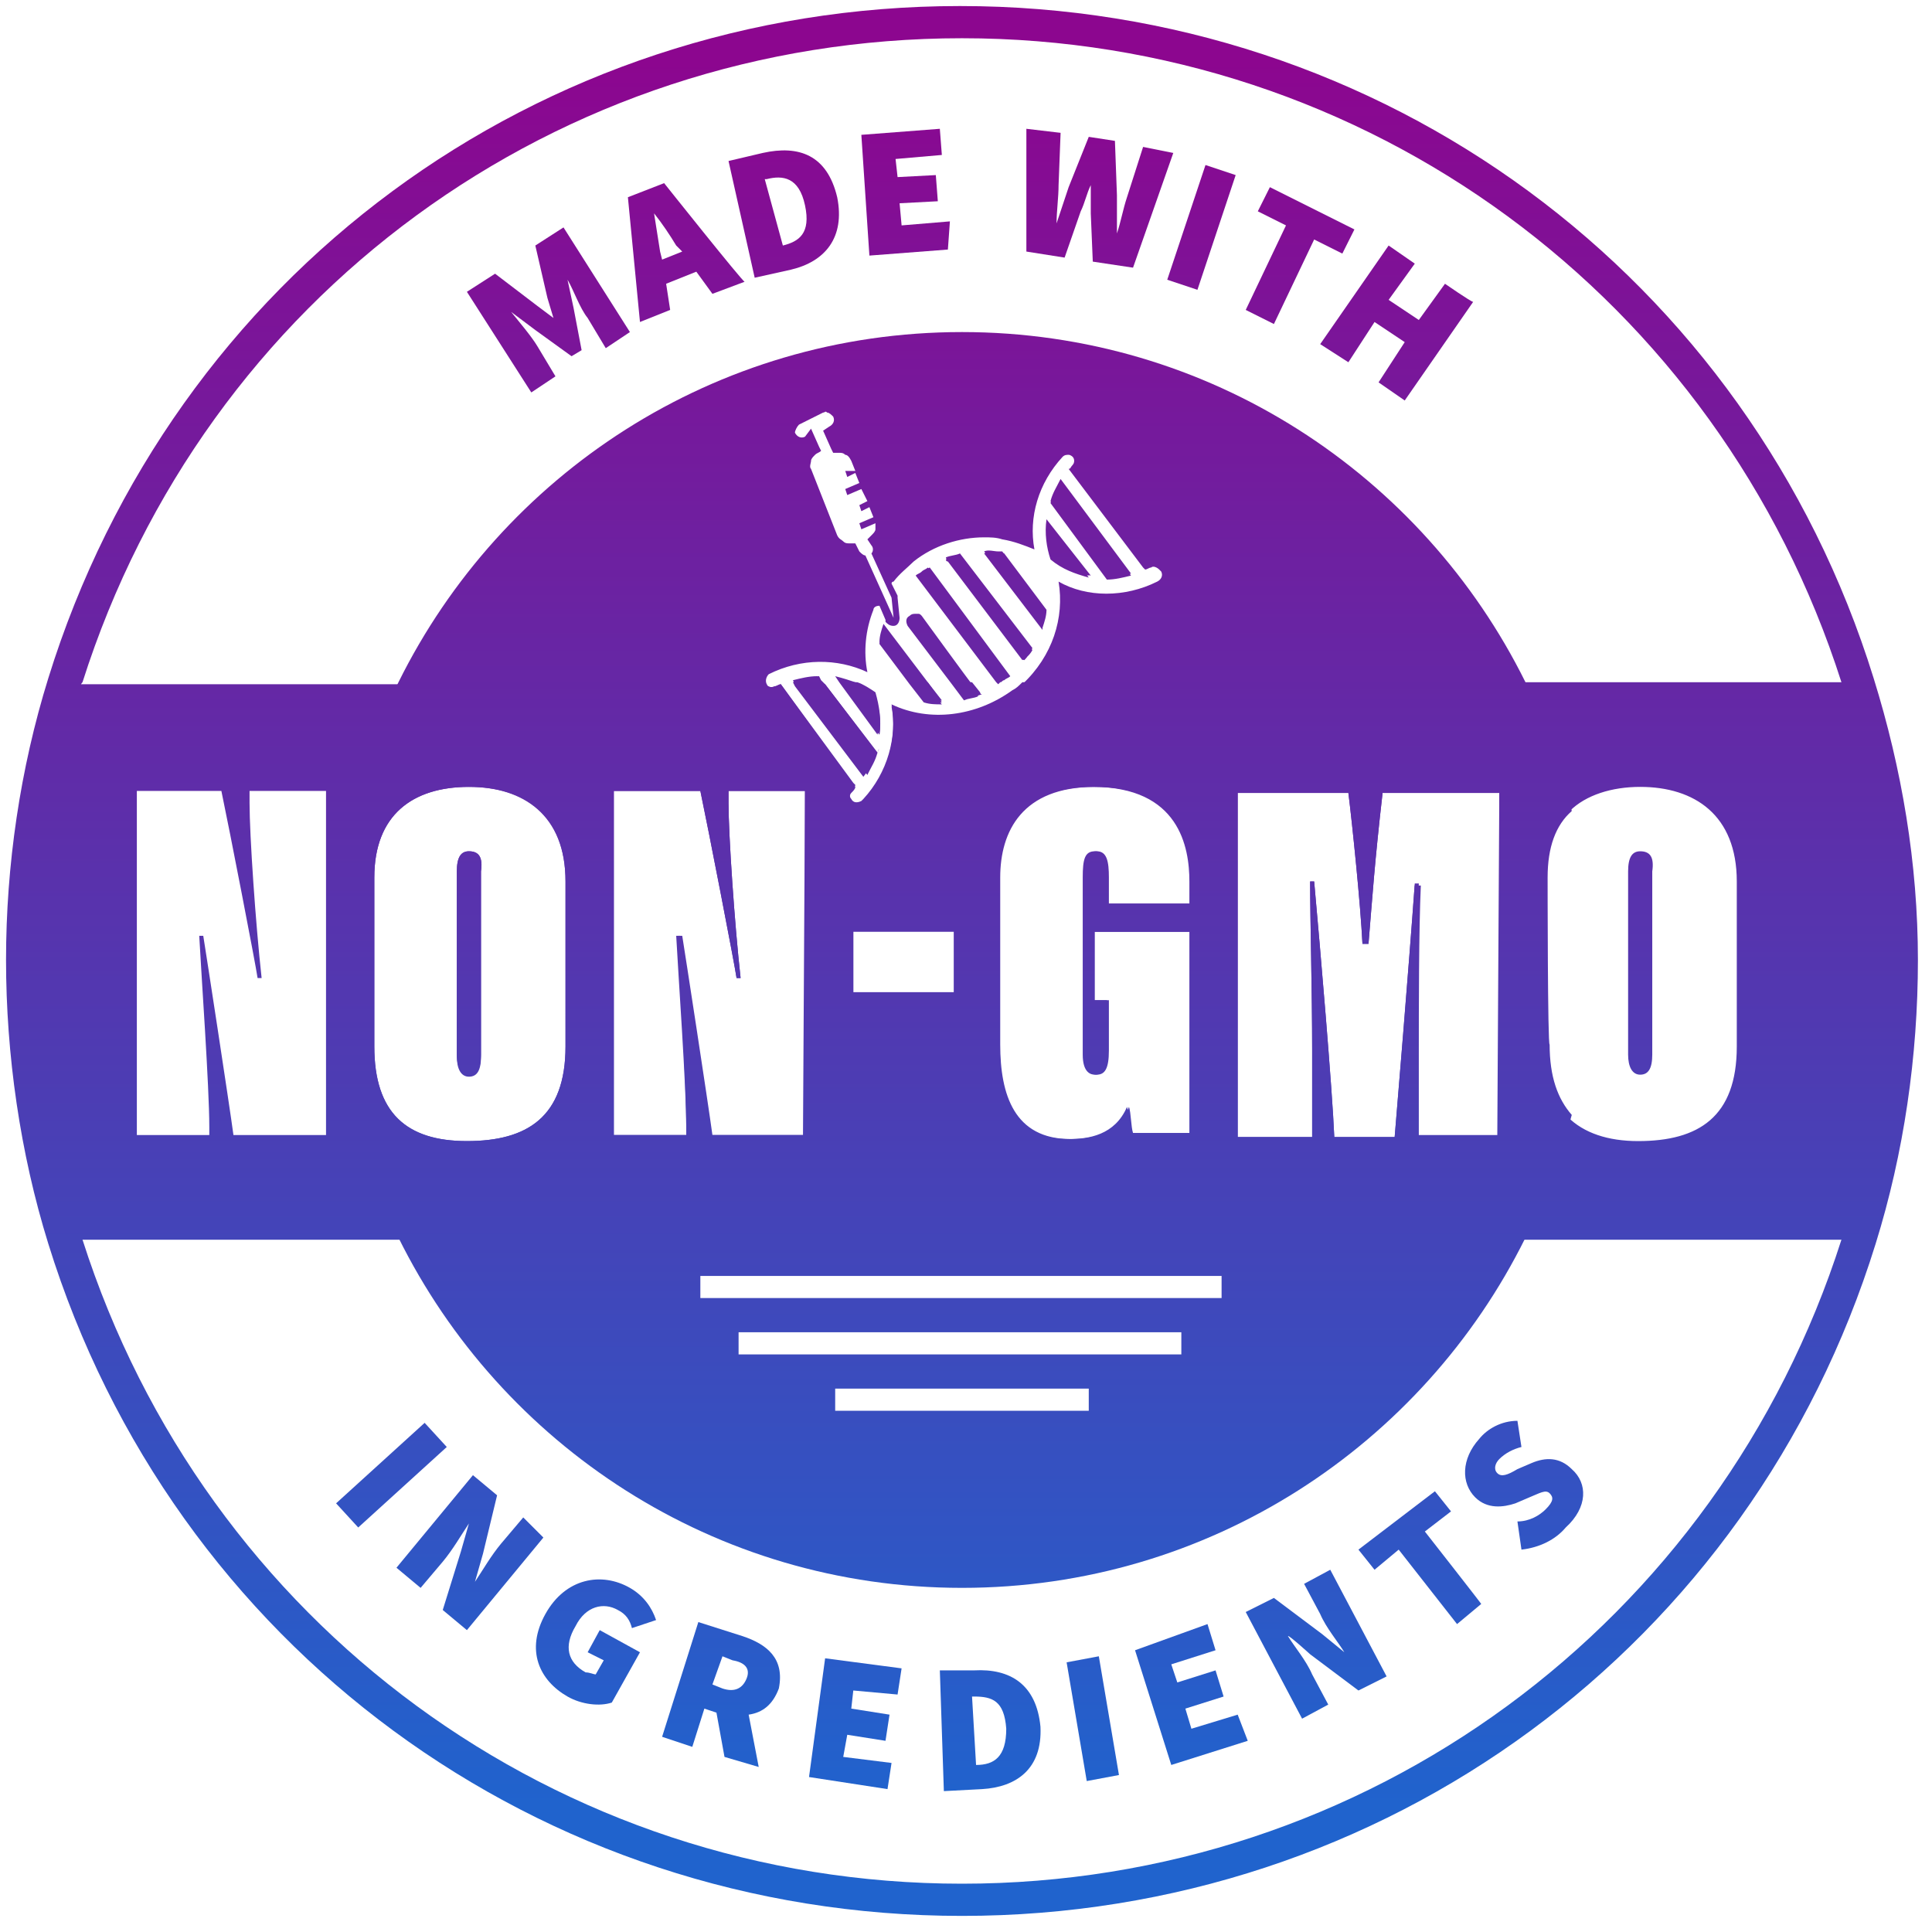 <?xml version="1.0" encoding="utf-8"?>
<!-- Generator: Adobe Illustrator 27.8.0, SVG Export Plug-In . SVG Version: 6.00 Build 0)  -->
<svg version="1.1" id="Layer_1" xmlns="http://www.w3.org/2000/svg" xmlns:xlink="http://www.w3.org/1999/xlink" x="0px" y="0px"
	 viewBox="0 0 96 96" style="enable-background:new 0 0 96 96;" xml:space="preserve">
<style type="text/css">
	.st0{fill:url(#SVGID_1_);}
	.st1{fill:url(#SVGID_00000038411896125966501680000010912702258683744642_);}
	.st2{fill:url(#SVGID_00000106128980385279413790000012199820673029554099_);}
	.st3{fill:url(#SVGID_00000020392110049095948200000008106518174040794280_);}
	.st4{fill:url(#SVGID_00000078005527409455364190000006057946036156931007_);}
	.st5{fill:url(#SVGID_00000117670213076692083320000012572065655383033253_);}
	.st6{fill:url(#SVGID_00000164472103344574757840000005362078699268455358_);}
	.st7{fill:url(#SVGID_00000157303357067507543450000001847418094762189192_);}
	.st8{fill:url(#SVGID_00000016065726033865895690000003967267426567900079_);}
	.st9{fill:url(#SVGID_00000090253961837351618860000001580058679404146571_);}
	.st10{fill:url(#SVGID_00000013876007523265364490000013786737890720138156_);}
	.st11{fill:url(#SVGID_00000146488377672865697090000017594288885902013864_);}
	.st12{fill:url(#SVGID_00000017513460523826875990000004234225550299356289_);}
	.st13{fill:url(#SVGID_00000058583008577006472270000016044586067569026998_);}
	.st14{fill:url(#SVGID_00000036230883045759211840000012051511715120711046_);}
	.st15{fill:url(#SVGID_00000169524377649835398880000014882002034409614722_);}
	.st16{fill:url(#SVGID_00000135657577535930227360000006874973421126579111_);}
	.st17{fill:url(#SVGID_00000065775368561703420730000004819588230990670228_);}
	.st18{fill:url(#SVGID_00000170990932830637708450000012651981247812373936_);}
	.st19{fill:url(#SVGID_00000003822578802087710850000008192306938938505913_);}
	.st20{fill:url(#SVGID_00000168109812346171315250000009408495892483543937_);}
	.st21{fill:url(#SVGID_00000064343662471775250480000009232142298800512953_);}
	.st22{fill:url(#SVGID_00000170971724107529757450000003777599377306008974_);}
	.st23{fill:url(#SVGID_00000142142920684441357740000017731804779405847736_);}
	.st24{fill:url(#SVGID_00000016788990210553023090000010624146572102609041_);}
	.st25{fill:url(#SVGID_00000085215742506963578050000000850194311481304195_);}
	.st26{fill:url(#SVGID_00000112607588094513081330000008255521729346214798_);}
</style>
<g>
	<linearGradient id="SVGID_1_" gradientUnits="userSpaceOnUse" x1="47.76" y1="2.937" x2="47.76" y2="89.836">
		<stop  offset="0" style="stop-color:#8C068F"/>
		<stop  offset="1" style="stop-color:#2063CD"/>
	</linearGradient>
	<path class="st0" d="M93.1,33.7c-6.2-20-24.4-33.4-45.4-33.4S8.6,13.7,2.4,33.7C1,38.2,0.3,43,0.3,47.7S1,57.3,2.4,61.8
		c6.2,20,24.4,33.4,45.4,33.4c21,0,39.2-13.4,45.4-33.4c1.4-4.5,2.1-9.3,2.1-14.1S94.5,38.2,93.1,33.7L93.1,33.7z M47.8,93.6
		c-20.1,0-37.6-12.9-43.7-32C4,61.5,4,61.4,4,61.3c-1.4-4.4-2-8.9-2-13.6c0-4.6,0.7-9.2,2-13.6C4,34.1,4,34,4.1,33.9
		c6.1-19.2,23.6-32,43.7-32c20.1,0,37.6,12.9,43.7,32c0,0.1,0.1,0.2,0.1,0.3c1.4,4.4,2.1,8.9,2.1,13.6s-0.7,9.2-2.1,13.6
		c0,0.1-0.1,0.2-0.1,0.2C85.4,80.7,67.9,93.6,47.8,93.6z"/>
	<g>
		
			<linearGradient id="SVGID_00000088841918892948436830000017764343944336749720_" gradientUnits="userSpaceOnUse" x1="27.198" y1="2.937" x2="27.198" y2="89.836">
			<stop  offset="0" style="stop-color:#8C068F"/>
			<stop  offset="1" style="stop-color:#2063CD"/>
		</linearGradient>
		<path style="fill:url(#SVGID_00000088841918892948436830000017764343944336749720_);" d="M28,11.3l-1.4,0.9l0.6,2.6l0.3,1l0,0
			l-0.8-0.6l-2.1-1.6l-1.4,0.9l3.2,5l1.2-0.8l-0.9-1.5c-0.3-0.5-0.9-1.2-1.3-1.7l0,0l1.2,0.9l1.8,1.3l0.5-0.3l-0.4-2.1l-0.3-1.4l0,0
			c0.3,0.5,0.6,1.4,1,1.9l0.9,1.5l1.2-0.8L28,11.3L28,11.3z"/>
		
			<linearGradient id="SVGID_00000054978146617826549450000012771419584166564244_" gradientUnits="userSpaceOnUse" x1="34.065" y1="2.937" x2="34.065" y2="89.836">
			<stop  offset="0" style="stop-color:#8C068F"/>
			<stop  offset="1" style="stop-color:#2063CD"/>
		</linearGradient>
		<path style="fill:url(#SVGID_00000054978146617826549450000012771419584166564244_);" d="M33,9.1l-1.8,0.7l0.6,6.2l1.5-0.6
			l-0.2-1.3l1.5-0.6l0.8,1.1l1.6-0.6C36.9,14,33,9.1,33,9.1z M32.9,12.9l-0.1-0.4c-0.1-0.6-0.2-1.3-0.3-1.9l0,0
			c0.4,0.5,0.8,1.1,1.1,1.6l0.3,0.3C33.9,12.5,32.9,12.9,32.9,12.9z"/>
		
			<linearGradient id="SVGID_00000177475684460953921490000002426539640040337041_" gradientUnits="userSpaceOnUse" x1="38.923" y1="2.937" x2="38.923" y2="89.836">
			<stop  offset="0" style="stop-color:#8C068F"/>
			<stop  offset="1" style="stop-color:#2063CD"/>
		</linearGradient>
		<path style="fill:url(#SVGID_00000177475684460953921490000002426539640040337041_);" d="M41.6,9.8c-0.5-2.1-1.9-2.6-3.7-2.2
			L36.2,8l1.3,5.8l1.8-0.4C41,13,42,11.8,41.6,9.8L41.6,9.8z M38.9,12.2L38.9,12.2L38,8.9l0.1,0c0.8-0.2,1.6-0.1,1.9,1.3
			S39.7,12,38.9,12.2z"/>
		
			<linearGradient id="SVGID_00000157299001066940515320000006564035337180939157_" gradientUnits="userSpaceOnUse" x1="45.107" y1="2.937" x2="45.107" y2="89.836">
			<stop  offset="0" style="stop-color:#8C068F"/>
			<stop  offset="1" style="stop-color:#2063CD"/>
		</linearGradient>
		<path style="fill:url(#SVGID_00000157299001066940515320000006564035337180939157_);" d="M47.2,11l-2.4,0.2l-0.1-1.1l1.9-0.1
			l-0.1-1.3l-1.9,0.1l-0.1-0.9l2.3-0.2l-0.1-1.3l-3.9,0.3l0.4,6l3.9-0.3L47.2,11L47.2,11z"/>
		
			<linearGradient id="SVGID_00000125601818963655743050000008083624406495606405_" gradientUnits="userSpaceOnUse" x1="54.689" y1="2.937" x2="54.689" y2="89.836">
			<stop  offset="0" style="stop-color:#8C068F"/>
			<stop  offset="1" style="stop-color:#2063CD"/>
		</linearGradient>
		<path style="fill:url(#SVGID_00000125601818963655743050000008083624406495606405_);" d="M56.8,7.3l-0.8,2.5
			c-0.2,0.6-0.3,1.2-0.5,1.8h0c0-0.7,0-1.3,0-1.9l-0.1-2.7l-1.3-0.2l-1,2.5c-0.2,0.6-0.4,1.2-0.6,1.8h0c0-0.6,0.1-1.3,0.1-1.9
			l0.1-2.6L51,6.4l0,6.1l1.9,0.3l0.8-2.3c0.2-0.4,0.3-0.9,0.5-1.3h0c0,0.4,0,1,0,1.4l0.1,2.4l2,0.3l2-5.7L56.8,7.3L56.8,7.3z"/>
		
			<linearGradient id="SVGID_00000165921049983864584620000018334183318723901574_" gradientUnits="userSpaceOnUse" x1="59.756" y1="2.937" x2="59.756" y2="89.836">
			<stop  offset="0" style="stop-color:#8C068F"/>
			<stop  offset="1" style="stop-color:#2063CD"/>
		</linearGradient>
		<path style="fill:url(#SVGID_00000165921049983864584620000018334183318723901574_);" d="M59.9,8.2l-1.9,5.7l1.5,0.5l1.9-5.7
			C61.4,8.7,59.9,8.2,59.9,8.2z"/>
		
			<linearGradient id="SVGID_00000181782569125341138980000000422383557624349857_" gradientUnits="userSpaceOnUse" x1="64.668" y1="2.937" x2="64.668" y2="89.836">
			<stop  offset="0" style="stop-color:#8C068F"/>
			<stop  offset="1" style="stop-color:#2063CD"/>
		</linearGradient>
		<path style="fill:url(#SVGID_00000181782569125341138980000000422383557624349857_);" d="M63.1,9.3l-0.6,1.2l1.4,0.7l-2,4.2
			l1.4,0.7l2-4.2l1.4,0.7l0.6-1.2L63.1,9.3L63.1,9.3z"/>
		
			<linearGradient id="SVGID_00000091703520688265373730000011588180354082432169_" gradientUnits="userSpaceOnUse" x1="69.384" y1="2.937" x2="69.384" y2="89.836">
			<stop  offset="0" style="stop-color:#8C068F"/>
			<stop  offset="1" style="stop-color:#2063CD"/>
		</linearGradient>
		<path style="fill:url(#SVGID_00000091703520688265373730000011588180354082432169_);" d="M71.8,14.1l-1.3,1.8l-1.5-1l1.3-1.8
			L69,12.2l-3.4,4.9L67,18l1.3-2l1.5,1l-1.3,2l1.3,0.9l3.4-4.9C73.1,15,71.8,14.1,71.8,14.1z"/>
	</g>
	<g>
		
			<linearGradient id="SVGID_00000028301562141534629620000010220556283161006470_" gradientUnits="userSpaceOnUse" x1="19.37" y1="2.937" x2="19.37" y2="89.836">
			<stop  offset="0" style="stop-color:#8C068F"/>
			<stop  offset="1" style="stop-color:#2063CD"/>
		</linearGradient>
		<path style="fill:url(#SVGID_00000028301562141534629620000010220556283161006470_);" d="M21.1,70.7l-4.4,4l1.1,1.2l4.4-4
			L21.1,70.7z"/>
		
			<linearGradient id="SVGID_00000173869856918620066900000006933755067706783106_" gradientUnits="userSpaceOnUse" x1="23.332" y1="2.937" x2="23.332" y2="89.836">
			<stop  offset="0" style="stop-color:#8C068F"/>
			<stop  offset="1" style="stop-color:#2063CD"/>
		</linearGradient>
		<path style="fill:url(#SVGID_00000173869856918620066900000006933755067706783106_);" d="M26,75.4l-1.1,1.3
			c-0.5,0.6-0.9,1.3-1.3,1.9l0,0l0.4-1.4l0.7-2.9l-1.2-1l-3.8,4.6l1.2,1l1.1-1.3c0.5-0.6,0.9-1.3,1.3-1.9l0,0l-0.4,1.4L22,80l1.2,1
			l3.8-4.6L26,75.4L26,75.4z"/>
		
			<linearGradient id="SVGID_00000082336834530103021570000006979954958812146841_" gradientUnits="userSpaceOnUse" x1="29.637" y1="2.937" x2="29.637" y2="89.836">
			<stop  offset="0" style="stop-color:#8C068F"/>
			<stop  offset="1" style="stop-color:#2063CD"/>
		</linearGradient>
		<path style="fill:url(#SVGID_00000082336834530103021570000006979954958812146841_);" d="M29.2,82.1l0.8,0.4l-0.4,0.7
			c-0.1,0-0.3-0.1-0.5-0.1c-0.9-0.5-1.1-1.3-0.5-2.3c0.5-1,1.4-1.2,2.1-0.8c0.4,0.2,0.6,0.5,0.7,0.9l1.2-0.4
			c-0.2-0.6-0.6-1.2-1.3-1.6c-1.4-0.8-3.2-0.5-4.2,1.3c-1,1.8-0.3,3.3,1.1,4.1c0.7,0.4,1.6,0.5,2.2,0.3l1.4-2.5l-2-1.1L29.2,82.1
			L29.2,82.1z"/>
		
			<linearGradient id="SVGID_00000141451008723953217570000009701739082350355843_" gradientUnits="userSpaceOnUse" x1="35.799" y1="2.937" x2="35.799" y2="89.836">
			<stop  offset="0" style="stop-color:#8C068F"/>
			<stop  offset="1" style="stop-color:#2063CD"/>
		</linearGradient>
		<path style="fill:url(#SVGID_00000141451008723953217570000009701739082350355843_);" d="M36.9,81.3l-2.2-0.7l-1.8,5.7l1.5,0.5
			l0.6-1.9l0.6,0.2l0.4,2.2l1.7,0.5l-0.5-2.6c0.7-0.1,1.2-0.5,1.5-1.3C39,82.4,38.1,81.7,36.9,81.3L36.9,81.3z M37.1,83.4
			c-0.2,0.5-0.6,0.7-1.2,0.5l-0.5-0.2l0.5-1.4l0.5,0.2C37,82.6,37.3,82.9,37.1,83.4z"/>
		
			<linearGradient id="SVGID_00000054957072112855178050000012527136863168004494_" gradientUnits="userSpaceOnUse" x1="42.425" y1="2.937" x2="42.425" y2="89.836">
			<stop  offset="0" style="stop-color:#8C068F"/>
			<stop  offset="1" style="stop-color:#2063CD"/>
		</linearGradient>
		<path style="fill:url(#SVGID_00000054957072112855178050000012527136863168004494_);" d="M44.6,84.2l0.2-1.3l-3.8-0.5l-0.8,5.9
			l3.9,0.6l0.2-1.3l-2.4-0.3l0.2-1.1l1.9,0.3l0.2-1.3l-1.9-0.3l0.1-0.9L44.6,84.2L44.6,84.2z"/>
		
			<linearGradient id="SVGID_00000093176117654281645750000011716815060124822967_" gradientUnits="userSpaceOnUse" x1="49.13" y1="2.937" x2="49.13" y2="89.836">
			<stop  offset="0" style="stop-color:#8C068F"/>
			<stop  offset="1" style="stop-color:#2063CD"/>
		</linearGradient>
		<path style="fill:url(#SVGID_00000093176117654281645750000011716815060124822967_);" d="M48.4,83L46.7,83l0.2,6l1.9-0.1
			c1.7-0.1,3-1,2.9-3.1C51.5,83.7,50.2,82.9,48.4,83L48.4,83z M48.5,87.7L48.5,87.7l-0.2-3.4h0.1c0.9,0,1.5,0.2,1.6,1.6
			C50,87.3,49.4,87.7,48.5,87.7L48.5,87.7z"/>
		
			<linearGradient id="SVGID_00000112599565546942458900000006700109387825151162_" gradientUnits="userSpaceOnUse" x1="54.346" y1="2.937" x2="54.346" y2="89.836">
			<stop  offset="0" style="stop-color:#8C068F"/>
			<stop  offset="1" style="stop-color:#2063CD"/>
		</linearGradient>
		<path style="fill:url(#SVGID_00000112599565546942458900000006700109387825151162_);" d="M54.6,82.3l-1.6,0.3l1,5.9l1.6-0.3
			L54.6,82.3z"/>
		
			<linearGradient id="SVGID_00000143577349179411492190000012692205000922331264_" gradientUnits="userSpaceOnUse" x1="59.149" y1="2.937" x2="59.149" y2="89.836">
			<stop  offset="0" style="stop-color:#8C068F"/>
			<stop  offset="1" style="stop-color:#2063CD"/>
		</linearGradient>
		<path style="fill:url(#SVGID_00000143577349179411492190000012692205000922331264_);" d="M61.5,85.2l-2.3,0.7l-0.3-1l1.9-0.6
			l-0.4-1.3l-1.9,0.6l-0.3-0.9l2.2-0.7l-0.4-1.3L56.4,82l1.8,5.7l3.8-1.2L61.5,85.2L61.5,85.2z"/>
		
			<linearGradient id="SVGID_00000005961776078690163270000005051394625920549294_" gradientUnits="userSpaceOnUse" x1="65.421" y1="2.937" x2="65.421" y2="89.836">
			<stop  offset="0" style="stop-color:#8C068F"/>
			<stop  offset="1" style="stop-color:#2063CD"/>
		</linearGradient>
		<path style="fill:url(#SVGID_00000005961776078690163270000005051394625920549294_);" d="M65.1,82.2l2.4,1.8l1.4-0.7l-2.8-5.3
			l-1.3,0.7l0.8,1.5c0.3,0.7,0.9,1.4,1.2,1.9l0,0l-1.1-0.9l-2.4-1.8l-1.4,0.7l2.8,5.3l1.3-0.7l-0.8-1.5c-0.3-0.7-0.9-1.4-1.2-1.9
			l0,0C64,81.2,65.1,82.2,65.1,82.2z"/>
		
			<linearGradient id="SVGID_00000042715809275968999800000009129714080925126287_" gradientUnits="userSpaceOnUse" x1="70.597" y1="2.937" x2="70.597" y2="89.836">
			<stop  offset="0" style="stop-color:#8C068F"/>
			<stop  offset="1" style="stop-color:#2063CD"/>
		</linearGradient>
		<path style="fill:url(#SVGID_00000042715809275968999800000009129714080925126287_);" d="M70.8,76.1l1.3-1l-0.8-1L67.5,77l0.8,1
			l1.2-1l2.9,3.7l1.2-1C73.7,79.8,70.8,76.1,70.8,76.1z"/>
		
			<linearGradient id="SVGID_00000134218049128087000780000015291249263020174998_" gradientUnits="userSpaceOnUse" x1="75.748" y1="2.937" x2="75.748" y2="89.836">
			<stop  offset="0" style="stop-color:#8C068F"/>
			<stop  offset="1" style="stop-color:#2063CD"/>
		</linearGradient>
		<path style="fill:url(#SVGID_00000134218049128087000780000015291249263020174998_);" d="M78.1,73c-0.6-0.6-1.3-0.6-2-0.3L75.4,73
			c-0.5,0.3-0.8,0.4-1,0.2c-0.2-0.2-0.1-0.5,0.1-0.7c0.3-0.3,0.7-0.5,1.1-0.6l-0.2-1.3c-0.8,0-1.5,0.4-1.9,0.9
			c-0.9,1-0.9,2.2-0.2,2.9c0.6,0.6,1.4,0.5,2,0.3l0.7-0.3c0.5-0.2,0.8-0.4,1-0.2c0.2,0.2,0.2,0.4-0.2,0.8c-0.3,0.3-0.8,0.6-1.4,0.6
			l0.2,1.4c0.9-0.1,1.7-0.5,2.2-1.1C78.9,74.9,78.9,73.7,78.1,73z"/>
	</g>
	
		<linearGradient id="SVGID_00000154391409693876611850000015417643204843865512_" gradientUnits="userSpaceOnUse" x1="47.316" y1="2.937" x2="47.316" y2="89.836">
		<stop  offset="0" style="stop-color:#8C068F"/>
		<stop  offset="1" style="stop-color:#2063CD"/>
	</linearGradient>
	<path style="fill:url(#SVGID_00000154391409693876611850000015417643204843865512_);" d="M43.5,37.4l-2.6-3.4l-0.3-0.3
		c-0.4,0-0.8,0.1-1.2,0.2l0.1,0.2l3.4,4.5C43.3,38.1,43.4,37.7,43.5,37.4C43.6,37.1,43.6,37.1,43.5,37.4L43.5,37.4z M43.4,34.4
		C43.4,34.4,43.4,34.4,43.4,34.4c-0.3-0.2-0.6-0.4-0.9-0.5c-0.3-0.1-0.6-0.2-1-0.3l0.2,0.3l1.9,2.6C43.8,35.8,43.7,35.1,43.4,34.4z
		 M46.1,33.9l-2.2-2.9c-0.1,0.3-0.2,0.6-0.2,0.9l1.5,2l0.7,0.9c0.3,0.1,0.6,0.1,0.9,0.1L46.1,33.9L46.1,33.9z M48.6,34.4l-0.4-0.5
		l-2.5-3.3c-0.1-0.1-0.1-0.1-0.2-0.1c-0.1,0-0.2,0-0.3,0.1c-0.2,0.1-0.2,0.3-0.1,0.5l2.2,2.9l0.6,0.8C48.2,34.7,48.4,34.6,48.6,34.4
		C48.6,34.5,48.6,34.4,48.6,34.4z M46.1,28.2c-0.1,0.1-0.2,0.1-0.3,0.2c-0.1,0.1-0.2,0.1-0.3,0.2l4,5.3l0.1,0.1c0,0,0.1-0.1,0.1-0.1
		c0.1,0,0.1-0.1,0.2-0.1c0.1-0.1,0.2-0.1,0.3-0.2L46.1,28.2z M47.7,27.5c-0.2,0.1-0.5,0.1-0.7,0.2c0,0,0,0.1,0.1,0.1l3.7,4.9
		c0,0,0,0.1,0.1,0.1c0.2-0.2,0.3-0.4,0.4-0.6L47.7,27.5z M49.8,27.4c-0.1,0-0.1,0-0.2,0c-0.2,0-0.5-0.1-0.7,0l2.9,3.8
		c0.1-0.3,0.2-0.6,0.2-0.9L49.8,27.4L49.8,27.4z M52,25.8c-0.1,0.7,0,1.3,0.2,2c0,0,0,0,0,0c0.6,0.4,1.2,0.7,1.9,0.8L52,25.8
		L52,25.8z M52.7,23.9c-0.2,0.4-0.4,0.7-0.5,1.1l2.8,3.8c0,0,0,0,0,0c0.4,0,0.8-0.1,1.2-0.2C56.2,28.6,52.7,23.9,52.7,23.9z
		 M52.7,23.9c-0.2,0.4-0.4,0.7-0.5,1.1l2.8,3.8c0,0,0,0,0,0c0.4,0,0.8-0.1,1.2-0.2C56.2,28.6,52.7,23.9,52.7,23.9z M52,25.8
		c-0.1,0.7,0,1.3,0.2,2c0,0,0,0,0,0c0.6,0.4,1.2,0.7,1.9,0.8L52,25.8L52,25.8z M49.8,27.4c-0.1,0-0.1,0-0.2,0c-0.2,0-0.5-0.1-0.7,0
		l2.9,3.8c0.1-0.3,0.2-0.6,0.2-0.9L49.8,27.4L49.8,27.4z M47.7,27.5c-0.2,0.1-0.5,0.1-0.7,0.2c0,0,0,0.1,0.1,0.1l3.7,4.9
		c0,0,0,0.1,0.1,0.1c0.2-0.2,0.3-0.4,0.4-0.6L47.7,27.5z M46.1,28.2c-0.1,0.1-0.2,0.1-0.3,0.2c-0.1,0.1-0.2,0.1-0.3,0.2l4,5.3
		l0.1,0.1c0,0,0.1-0.1,0.1-0.1c0.1,0,0.1-0.1,0.2-0.1c0.1-0.1,0.2-0.1,0.3-0.2L46.1,28.2z M48.6,34.4l-0.4-0.5l-2.5-3.3
		c-0.1-0.1-0.1-0.1-0.2-0.1c-0.1,0-0.2,0-0.3,0.1c-0.2,0.1-0.2,0.3-0.1,0.5l2.2,2.9l0.6,0.8C48.2,34.7,48.4,34.6,48.6,34.4
		C48.6,34.5,48.6,34.4,48.6,34.4z M46.1,33.9l-2.2-2.9c-0.1,0.3-0.2,0.6-0.2,0.9l1.5,2l0.7,0.9c0.3,0.1,0.6,0.1,0.9,0.1L46.1,33.9
		L46.1,33.9z M43.4,34.4C43.4,34.4,43.4,34.4,43.4,34.4c-0.3-0.2-0.6-0.4-0.9-0.5c-0.3-0.1-0.6-0.2-1-0.3l0.2,0.3l1.9,2.6
		C43.8,35.8,43.7,35.1,43.4,34.4z M43.5,37.4l-2.6-3.4l-0.3-0.3c-0.4,0-0.8,0.1-1.2,0.2l0.1,0.2l3.4,4.5
		C43.3,38.1,43.4,37.7,43.5,37.4C43.6,37.1,43.6,37.1,43.5,37.4L43.5,37.4z M23.3,42.3c-0.4,0-0.6,0.3-0.6,1l0,9.1
		c0,0.6,0.2,1,0.6,1c0.4,0,0.6-0.3,0.6-1v-9.1C24,42.6,23.8,42.3,23.3,42.3L23.3,42.3z M43.5,37.4l-2.6-3.4l-0.3-0.3
		c-0.4,0-0.8,0.1-1.2,0.2l0.1,0.2l3.4,4.5C43.3,38.1,43.4,37.7,43.5,37.4C43.6,37.1,43.6,37.1,43.5,37.4L43.5,37.4z M43.4,34.4
		C43.4,34.4,43.4,34.4,43.4,34.4c-0.3-0.2-0.6-0.4-0.9-0.5c-0.3-0.1-0.6-0.2-1-0.3l0.2,0.3l1.9,2.6C43.8,35.8,43.7,35.1,43.4,34.4z
		 M46.1,33.9l-2.2-2.9c-0.1,0.3-0.2,0.6-0.2,0.9l1.5,2l0.7,0.9c0.3,0.1,0.6,0.1,0.9,0.1L46.1,33.9L46.1,33.9z M48.6,34.4l-0.4-0.5
		l-2.5-3.3c-0.1-0.1-0.1-0.1-0.2-0.1c-0.1,0-0.2,0-0.3,0.1c-0.2,0.1-0.2,0.3-0.1,0.5l2.2,2.9l0.6,0.8C48.2,34.7,48.4,34.6,48.6,34.4
		C48.6,34.5,48.6,34.4,48.6,34.4z M46.1,28.2c-0.1,0.1-0.2,0.1-0.3,0.2c-0.1,0.1-0.2,0.1-0.3,0.2l4,5.3l0.1,0.1c0,0,0.1-0.1,0.1-0.1
		c0.1,0,0.1-0.1,0.2-0.1c0.1-0.1,0.2-0.1,0.3-0.2L46.1,28.2z M47.7,27.5c-0.2,0.1-0.5,0.1-0.7,0.2c0,0,0,0.1,0.1,0.1l3.7,4.9
		c0,0,0,0.1,0.1,0.1c0.2-0.2,0.3-0.4,0.4-0.6L47.7,27.5z M49.8,27.4c-0.1,0-0.1,0-0.2,0c-0.2,0-0.5-0.1-0.7,0l2.9,3.8
		c0.1-0.3,0.2-0.6,0.2-0.9L49.8,27.4L49.8,27.4z M52,25.8c-0.1,0.7,0,1.3,0.2,2c0,0,0,0,0,0c0.6,0.4,1.2,0.7,1.9,0.8L52,25.8
		L52,25.8z M52.7,23.9c-0.2,0.4-0.4,0.7-0.5,1.1l2.8,3.8c0,0,0,0,0,0c0.4,0,0.8-0.1,1.2-0.2C56.2,28.6,52.7,23.9,52.7,23.9z
		 M23.3,42.3c-0.4,0-0.6,0.3-0.6,1l0,9.1c0,0.6,0.2,1,0.6,1c0.4,0,0.6-0.3,0.6-1v-9.1C24,42.6,23.8,42.3,23.3,42.3L23.3,42.3z
		 M52.7,23.9c-0.2,0.4-0.4,0.7-0.5,1.1l2.8,3.8c0,0,0,0,0,0c0.4,0,0.8-0.1,1.2-0.2C56.2,28.6,52.7,23.9,52.7,23.9z M52,25.8
		c-0.1,0.7,0,1.3,0.2,2c0,0,0,0,0,0c0.6,0.4,1.2,0.7,1.9,0.8L52,25.8L52,25.8z M49.8,27.4c-0.1,0-0.1,0-0.2,0c-0.2,0-0.5-0.1-0.7,0
		l2.9,3.8c0.1-0.3,0.2-0.6,0.2-0.9L49.8,27.4L49.8,27.4z M47.7,27.5c-0.2,0.1-0.5,0.1-0.7,0.2c0,0,0,0.1,0.1,0.1l3.7,4.9
		c0,0,0,0.1,0.1,0.1c0.2-0.2,0.3-0.4,0.4-0.6L47.7,27.5z M46.1,28.2c-0.1,0.1-0.2,0.1-0.3,0.2c-0.1,0.1-0.2,0.1-0.3,0.2l4,5.3
		l0.1,0.1c0,0,0.1-0.1,0.1-0.1c0.1,0,0.1-0.1,0.2-0.1c0.1-0.1,0.2-0.1,0.3-0.2L46.1,28.2z M48.6,34.4l-0.4-0.5l-2.5-3.3
		c-0.1-0.1-0.1-0.1-0.2-0.1c-0.1,0-0.2,0-0.3,0.1c-0.2,0.1-0.2,0.3-0.1,0.5l2.2,2.9l0.6,0.8C48.2,34.7,48.4,34.6,48.6,34.4
		C48.6,34.5,48.6,34.4,48.6,34.4z M46.1,33.9l-2.2-2.9c-0.1,0.3-0.2,0.6-0.2,0.9l1.5,2l0.7,0.9c0.3,0.1,0.6,0.1,0.9,0.1L46.1,33.9
		L46.1,33.9z M43.4,34.4C43.4,34.4,43.4,34.4,43.4,34.4c-0.3-0.2-0.6-0.4-0.9-0.5c-0.3-0.1-0.6-0.2-1-0.3l0.2,0.3l1.9,2.6
		C43.8,35.8,43.7,35.1,43.4,34.4z M43.5,37.4l-2.6-3.4l-0.3-0.3c-0.4,0-0.8,0.1-1.2,0.2l0.1,0.2l3.4,4.5
		C43.3,38.1,43.4,37.7,43.5,37.4C43.6,37.1,43.6,37.1,43.5,37.4L43.5,37.4z M23.3,42.3c-0.4,0-0.6,0.3-0.6,1l0,9.1
		c0,0.6,0.2,1,0.6,1c0.4,0,0.6-0.3,0.6-1v-9.1C24,42.6,23.8,42.3,23.3,42.3L23.3,42.3z M43.5,37.4l-2.6-3.4l-0.3-0.3
		c-0.4,0-0.8,0.1-1.2,0.2l0.1,0.2l3.4,4.5C43.3,38.1,43.4,37.7,43.5,37.4C43.6,37.1,43.6,37.1,43.5,37.4L43.5,37.4z M43.4,34.4
		C43.4,34.4,43.4,34.4,43.4,34.4c-0.3-0.2-0.6-0.4-0.9-0.5c-0.3-0.1-0.6-0.2-1-0.3l0.2,0.3l1.9,2.6C43.8,35.8,43.7,35.1,43.4,34.4z
		 M46.1,33.9l-2.2-2.9c-0.1,0.3-0.2,0.6-0.2,0.9l1.5,2l0.7,0.9c0.3,0.1,0.6,0.1,0.9,0.1L46.1,33.9L46.1,33.9z M48.6,34.4l-0.4-0.5
		l-2.5-3.3c-0.1-0.1-0.1-0.1-0.2-0.1c-0.1,0-0.2,0-0.3,0.1c-0.2,0.1-0.2,0.3-0.1,0.5l2.2,2.9l0.6,0.8C48.2,34.7,48.4,34.6,48.6,34.4
		C48.6,34.5,48.6,34.4,48.6,34.4z M46.1,28.2c-0.1,0.1-0.2,0.1-0.3,0.2c-0.1,0.1-0.2,0.1-0.3,0.2l4,5.3l0.1,0.1c0,0,0.1-0.1,0.1-0.1
		c0.1,0,0.1-0.1,0.2-0.1c0.1-0.1,0.2-0.1,0.3-0.2L46.1,28.2z M47.7,27.5c-0.2,0.1-0.5,0.1-0.7,0.2c0,0,0,0.1,0.1,0.1l3.7,4.9
		c0,0,0,0.1,0.1,0.1c0.2-0.2,0.3-0.4,0.4-0.6L47.7,27.5z M49.8,27.4c-0.1,0-0.1,0-0.2,0c-0.2,0-0.5-0.1-0.7,0l2.9,3.8
		c0.1-0.3,0.2-0.6,0.2-0.9L49.8,27.4L49.8,27.4z M52,25.8c-0.1,0.7,0,1.3,0.2,2c0,0,0,0,0,0c0.6,0.4,1.2,0.7,1.9,0.8L52,25.8
		L52,25.8z M52.7,23.9c-0.2,0.4-0.4,0.7-0.5,1.1l2.8,3.8c0,0,0,0,0,0c0.4,0,0.8-0.1,1.2-0.2C56.2,28.6,52.7,23.9,52.7,23.9z
		 M23.3,42.3c-0.4,0-0.6,0.3-0.6,1l0,9.1c0,0.6,0.2,1,0.6,1c0.4,0,0.6-0.3,0.6-1v-9.1C24,42.6,23.8,42.3,23.3,42.3L23.3,42.3z
		 M52.7,23.9c-0.2,0.4-0.4,0.7-0.5,1.1l2.8,3.8c0,0,0,0,0,0c0.4,0,0.8-0.1,1.2-0.2C56.2,28.6,52.7,23.9,52.7,23.9z M52,25.8
		c-0.1,0.7,0,1.3,0.2,2c0,0,0,0,0,0c0.6,0.4,1.2,0.7,1.9,0.8L52,25.8L52,25.8z M49.8,27.4c-0.1,0-0.1,0-0.2,0c-0.2,0-0.5-0.1-0.7,0
		l2.9,3.8c0.1-0.3,0.2-0.6,0.2-0.9L49.8,27.4L49.8,27.4z M47.7,27.5c-0.2,0.1-0.5,0.1-0.7,0.2c0,0,0,0.1,0.1,0.1l3.7,4.9
		c0,0,0,0.1,0.1,0.1c0.2-0.2,0.3-0.4,0.4-0.6L47.7,27.5z M46.1,28.2c-0.1,0.1-0.2,0.1-0.3,0.2c-0.1,0.1-0.2,0.1-0.3,0.2l4,5.3
		l0.1,0.1c0,0,0.1-0.1,0.1-0.1c0.1,0,0.1-0.1,0.2-0.1c0.1-0.1,0.2-0.1,0.3-0.2L46.1,28.2z M48.6,34.4l-0.4-0.5l-2.5-3.3
		c-0.1-0.1-0.1-0.1-0.2-0.1c-0.1,0-0.2,0-0.3,0.1c-0.2,0.1-0.2,0.3-0.1,0.5l2.2,2.9l0.6,0.8C48.2,34.7,48.4,34.6,48.6,34.4
		C48.6,34.5,48.6,34.4,48.6,34.4z M46.1,33.9l-2.2-2.9c-0.1,0.3-0.2,0.6-0.2,0.9l1.5,2l0.7,0.9c0.3,0.1,0.6,0.1,0.9,0.1L46.1,33.9
		L46.1,33.9z M43.4,34.4C43.4,34.4,43.4,34.4,43.4,34.4c-0.3-0.2-0.6-0.4-0.9-0.5c-0.3-0.1-0.6-0.2-1-0.3l0.2,0.3l1.9,2.6
		C43.8,35.8,43.7,35.1,43.4,34.4z M43.5,37.4l-2.6-3.4l-0.3-0.3c-0.4,0-0.8,0.1-1.2,0.2l0.1,0.2l3.4,4.5
		C43.3,38.1,43.4,37.7,43.5,37.4C43.6,37.1,43.6,37.1,43.5,37.4L43.5,37.4z M23.3,42.3c-0.4,0-0.6,0.3-0.6,1l0,9.1
		c0,0.6,0.2,1,0.6,1c0.4,0,0.6-0.3,0.6-1v-9.1C24,42.6,23.8,42.3,23.3,42.3L23.3,42.3z M43.5,37.4l-2.6-3.4l-0.3-0.3
		c-0.4,0-0.8,0.1-1.2,0.2l0.1,0.2l3.4,4.5C43.3,38.1,43.4,37.7,43.5,37.4C43.6,37.1,43.6,37.1,43.5,37.4L43.5,37.4z M43.4,34.4
		C43.4,34.4,43.4,34.4,43.4,34.4c-0.3-0.2-0.6-0.4-0.9-0.5c-0.3-0.1-0.6-0.2-1-0.3l0.2,0.3l1.9,2.6C43.8,35.8,43.7,35.1,43.4,34.4z
		 M46.1,33.9l-2.2-2.9c-0.1,0.3-0.2,0.6-0.2,0.9l1.5,2l0.7,0.9c0.3,0.1,0.6,0.1,0.9,0.1L46.1,33.9L46.1,33.9z M48.6,34.4l-0.4-0.5
		l-2.5-3.3c-0.1-0.1-0.1-0.1-0.2-0.1c-0.1,0-0.2,0-0.3,0.1c-0.2,0.1-0.2,0.3-0.1,0.5l2.2,2.9l0.6,0.8C48.2,34.7,48.4,34.6,48.6,34.4
		C48.6,34.5,48.6,34.4,48.6,34.4z M46.1,28.2c-0.1,0.1-0.2,0.1-0.3,0.2c-0.1,0.1-0.2,0.1-0.3,0.2l4,5.3l0.1,0.1c0,0,0.1-0.1,0.1-0.1
		c0.1,0,0.1-0.1,0.2-0.1c0.1-0.1,0.2-0.1,0.3-0.2L46.1,28.2z M47.7,27.5c-0.2,0.1-0.5,0.1-0.7,0.2c0,0,0,0.1,0.1,0.1l3.7,4.9
		c0,0,0,0.1,0.1,0.1c0.2-0.2,0.3-0.4,0.4-0.6L47.7,27.5z M49.8,27.4c-0.1,0-0.1,0-0.2,0c-0.2,0-0.5-0.1-0.7,0l2.9,3.8
		c0.1-0.3,0.2-0.6,0.2-0.9L49.8,27.4L49.8,27.4z M52,25.8c-0.1,0.7,0,1.3,0.2,2c0,0,0,0,0,0c0.6,0.4,1.2,0.7,1.9,0.8L52,25.8
		L52,25.8z M52.7,23.9c-0.2,0.4-0.4,0.7-0.5,1.1l2.8,3.8c0,0,0,0,0,0c0.4,0,0.8-0.1,1.2-0.2C56.2,28.6,52.7,23.9,52.7,23.9z
		 M23.3,42.3c-0.4,0-0.6,0.3-0.6,1l0,9.1c0,0.6,0.2,1,0.6,1c0.4,0,0.6-0.3,0.6-1v-9.1C24,42.6,23.8,42.3,23.3,42.3L23.3,42.3z
		 M52.7,23.9c-0.2,0.4-0.4,0.7-0.5,1.1l2.8,3.8c0,0,0,0,0,0c0.4,0,0.8-0.1,1.2-0.2C56.2,28.6,52.7,23.9,52.7,23.9z M52,25.8
		c-0.1,0.7,0,1.3,0.2,2c0,0,0,0,0,0c0.6,0.4,1.2,0.7,1.9,0.8L52,25.8L52,25.8z M49.8,27.4c-0.1,0-0.1,0-0.2,0c-0.2,0-0.5-0.1-0.7,0
		l2.9,3.8c0.1-0.3,0.2-0.6,0.2-0.9L49.8,27.4L49.8,27.4z M47.7,27.5c-0.2,0.1-0.5,0.1-0.7,0.2c0,0,0,0.1,0.1,0.1l3.7,4.9
		c0,0,0,0.1,0.1,0.1c0.2-0.2,0.3-0.4,0.4-0.6L47.7,27.5z M46.1,28.2c-0.1,0.1-0.2,0.1-0.3,0.2c-0.1,0.1-0.2,0.1-0.3,0.2l4,5.3
		l0.1,0.1c0,0,0.1-0.1,0.1-0.1c0.1,0,0.1-0.1,0.2-0.1c0.1-0.1,0.2-0.1,0.3-0.2L46.1,28.2z M48.6,34.4l-0.4-0.5l-2.5-3.3
		c-0.1-0.1-0.1-0.1-0.2-0.1c-0.1,0-0.2,0-0.3,0.1c-0.2,0.1-0.2,0.3-0.1,0.5l2.2,2.9l0.6,0.8C48.2,34.7,48.4,34.6,48.6,34.4
		C48.6,34.5,48.6,34.4,48.6,34.4z M46.1,33.9l-2.2-2.9c-0.1,0.3-0.2,0.6-0.2,0.9l1.5,2l0.7,0.9c0.3,0.1,0.6,0.1,0.9,0.1L46.1,33.9
		L46.1,33.9z M43.4,34.4C43.4,34.4,43.4,34.4,43.4,34.4c-0.3-0.2-0.6-0.4-0.9-0.5c-0.3-0.1-0.6-0.2-1-0.3l0.2,0.3l1.9,2.6
		C43.8,35.8,43.7,35.1,43.4,34.4z M43.5,37.4l-2.6-3.4l-0.3-0.3c-0.4,0-0.8,0.1-1.2,0.2l0.1,0.2l3.4,4.5
		C43.3,38.1,43.4,37.7,43.5,37.4C43.6,37.1,43.6,37.1,43.5,37.4L43.5,37.4z M23.3,42.3c-0.4,0-0.6,0.3-0.6,1l0,9.1
		c0,0.6,0.2,1,0.6,1c0.4,0,0.6-0.3,0.6-1v-9.1C24,42.6,23.8,42.3,23.3,42.3L23.3,42.3z M43.5,37.4l-2.6-3.4l-0.3-0.3
		c-0.4,0-0.8,0.1-1.2,0.2l0.1,0.2l3.4,4.5C43.3,38.1,43.4,37.7,43.5,37.4C43.6,37.1,43.6,37.1,43.5,37.4L43.5,37.4z M43.4,34.4
		C43.4,34.4,43.4,34.4,43.4,34.4c-0.3-0.2-0.6-0.4-0.9-0.5c-0.3-0.1-0.6-0.2-1-0.3l0.2,0.3l1.9,2.6C43.8,35.8,43.7,35.1,43.4,34.4z
		 M46.1,33.9l-2.2-2.9c-0.1,0.3-0.2,0.6-0.2,0.9l1.5,2l0.7,0.9c0.3,0.1,0.6,0.1,0.9,0.1L46.1,33.9L46.1,33.9z M48.6,34.4l-0.4-0.5
		l-2.5-3.3c-0.1-0.1-0.1-0.1-0.2-0.1c-0.1,0-0.2,0-0.3,0.1c-0.2,0.1-0.2,0.3-0.1,0.5l2.2,2.9l0.6,0.8C48.2,34.7,48.4,34.6,48.6,34.4
		C48.6,34.5,48.6,34.4,48.6,34.4z M46.1,28.2c-0.1,0.1-0.2,0.1-0.3,0.2c-0.1,0.1-0.2,0.1-0.3,0.2l4,5.3l0.1,0.1c0,0,0.1-0.1,0.1-0.1
		c0.1,0,0.1-0.1,0.2-0.1c0.1-0.1,0.2-0.1,0.3-0.2L46.1,28.2z M47.7,27.5c-0.2,0.1-0.5,0.1-0.7,0.2c0,0,0,0.1,0.1,0.1l3.7,4.9
		c0,0,0,0.1,0.1,0.1c0.2-0.2,0.3-0.4,0.4-0.6L47.7,27.5z M49.8,27.4c-0.1,0-0.1,0-0.2,0c-0.2,0-0.5-0.1-0.7,0l2.9,3.8
		c0.1-0.3,0.2-0.6,0.2-0.9L49.8,27.4L49.8,27.4z M52,25.8c-0.1,0.7,0,1.3,0.2,2c0,0,0,0,0,0c0.6,0.4,1.2,0.7,1.9,0.8L52,25.8
		L52,25.8z M52.7,23.9c-0.2,0.4-0.4,0.7-0.5,1.1l2.8,3.8c0,0,0,0,0,0c0.4,0,0.8-0.1,1.2-0.2C56.2,28.6,52.7,23.9,52.7,23.9z
		 M23.3,42.3c-0.4,0-0.6,0.3-0.6,1l0,9.1c0,0.6,0.2,1,0.6,1c0.4,0,0.6-0.3,0.6-1v-9.1C24,42.6,23.8,42.3,23.3,42.3L23.3,42.3z
		 M52.7,23.9c-0.2,0.4-0.4,0.7-0.5,1.1l2.8,3.8c0,0,0,0,0,0c0.4,0,0.8-0.1,1.2-0.2C56.2,28.6,52.7,23.9,52.7,23.9z M52,25.8
		c-0.1,0.7,0,1.3,0.2,2c0,0,0,0,0,0c0.6,0.4,1.2,0.7,1.9,0.8L52,25.8L52,25.8z M49.8,27.4c-0.1,0-0.1,0-0.2,0c-0.2,0-0.5-0.1-0.7,0
		l2.9,3.8c0.1-0.3,0.2-0.6,0.2-0.9L49.8,27.4L49.8,27.4z M47.7,27.5c-0.2,0.1-0.5,0.1-0.7,0.2c0,0,0,0.1,0.1,0.1l3.7,4.9
		c0,0,0,0.1,0.1,0.1c0.2-0.2,0.3-0.4,0.4-0.6L47.7,27.5z M46.1,28.2c-0.1,0.1-0.2,0.1-0.3,0.2c-0.1,0.1-0.2,0.1-0.3,0.2l4,5.3
		l0.1,0.1c0,0,0.1-0.1,0.1-0.1c0.1,0,0.1-0.1,0.2-0.1c0.1-0.1,0.2-0.1,0.3-0.2L46.1,28.2z M48.6,34.4l-0.4-0.5l-2.5-3.3
		c-0.1-0.1-0.1-0.1-0.2-0.1c-0.1,0-0.2,0-0.3,0.1c-0.2,0.1-0.2,0.3-0.1,0.5l2.2,2.9l0.6,0.8C48.2,34.7,48.4,34.6,48.6,34.4
		C48.6,34.5,48.6,34.4,48.6,34.4z M46.1,33.9l-2.2-2.9c-0.1,0.3-0.2,0.6-0.2,0.9l1.5,2l0.7,0.9c0.3,0.1,0.6,0.1,0.9,0.1L46.1,33.9
		L46.1,33.9z M43.4,34.4C43.4,34.4,43.4,34.4,43.4,34.4c-0.3-0.2-0.6-0.4-0.9-0.5c-0.3-0.1-0.6-0.2-1-0.3l0.2,0.3l1.9,2.6
		C43.8,35.8,43.7,35.1,43.4,34.4z M43.5,37.4l-2.6-3.4l-0.3-0.3c-0.4,0-0.8,0.1-1.2,0.2l0.1,0.2l3.4,4.5
		C43.3,38.1,43.4,37.7,43.5,37.4C43.6,37.1,43.6,37.1,43.5,37.4L43.5,37.4z M23.3,42.3c-0.4,0-0.6,0.3-0.6,1l0,9.1
		c0,0.6,0.2,1,0.6,1c0.4,0,0.6-0.3,0.6-1v-9.1C24,42.6,23.8,42.3,23.3,42.3L23.3,42.3z M43.5,37.4l-2.6-3.4l-0.3-0.3
		c-0.4,0-0.8,0.1-1.2,0.2l0.1,0.2l3.4,4.5C43.3,38.1,43.4,37.7,43.5,37.4C43.6,37.1,43.6,37.1,43.5,37.4L43.5,37.4z M43.4,34.4
		C43.4,34.4,43.4,34.4,43.4,34.4c-0.3-0.2-0.6-0.4-0.9-0.5c-0.3-0.1-0.6-0.2-1-0.3l0.2,0.3l1.9,2.6C43.8,35.8,43.7,35.1,43.4,34.4z
		 M46.1,33.9l-2.2-2.9c-0.1,0.3-0.2,0.6-0.2,0.9l1.5,2l0.7,0.9c0.3,0.1,0.6,0.1,0.9,0.1L46.1,33.9L46.1,33.9z M48.6,34.4l-0.4-0.5
		l-2.5-3.3c-0.1-0.1-0.1-0.1-0.2-0.1c-0.1,0-0.2,0-0.3,0.1c-0.2,0.1-0.2,0.3-0.1,0.5l2.2,2.9l0.6,0.8C48.2,34.7,48.4,34.6,48.6,34.4
		C48.6,34.5,48.6,34.4,48.6,34.4z M46.1,28.2c-0.1,0.1-0.2,0.1-0.3,0.2c-0.1,0.1-0.2,0.1-0.3,0.2l4,5.3l0.1,0.1c0,0,0.1-0.1,0.1-0.1
		c0.1,0,0.1-0.1,0.2-0.1c0.1-0.1,0.2-0.1,0.3-0.2L46.1,28.2z M47.7,27.5c-0.2,0.1-0.5,0.1-0.7,0.2c0,0,0,0.1,0.1,0.1l3.7,4.9
		c0,0,0,0.1,0.1,0.1c0.2-0.2,0.3-0.4,0.4-0.6L47.7,27.5z M49.8,27.4c-0.1,0-0.1,0-0.2,0c-0.2,0-0.5-0.1-0.7,0l2.9,3.8
		c0.1-0.3,0.2-0.6,0.2-0.9L49.8,27.4L49.8,27.4z M52,25.8c-0.1,0.7,0,1.3,0.2,2c0,0,0,0,0,0c0.6,0.4,1.2,0.7,1.9,0.8L52,25.8
		L52,25.8z M52.7,23.9c-0.2,0.4-0.4,0.7-0.5,1.1l2.8,3.8c0,0,0,0,0,0c0.4,0,0.8-0.1,1.2-0.2C56.2,28.6,52.7,23.9,52.7,23.9z
		 M23.3,42.3c-0.4,0-0.6,0.3-0.6,1l0,9.1c0,0.6,0.2,1,0.6,1c0.4,0,0.6-0.3,0.6-1v-9.1C24,42.6,23.8,42.3,23.3,42.3L23.3,42.3z
		 M52.7,23.9c-0.2,0.4-0.4,0.7-0.5,1.1l2.8,3.8c0,0,0,0,0,0c0.4,0,0.8-0.1,1.2-0.2C56.2,28.6,52.7,23.9,52.7,23.9z M52.2,27.8
		C52.2,27.8,52.2,27.8,52.2,27.8c0.6,0.5,1.2,0.7,1.9,0.9L52,25.8C51.9,26.5,52,27.2,52.2,27.8L52.2,27.8z M49.6,27.4
		c-0.2,0-0.5-0.1-0.7,0l2.9,3.8c0.1-0.3,0.2-0.6,0.2-0.9l-2.1-2.8C49.7,27.4,49.7,27.4,49.6,27.4L49.6,27.4z M47,27.7
		C47,27.7,47.1,27.8,47,27.7l3.8,5c0,0,0,0.1,0.1,0.1c0.2-0.2,0.3-0.4,0.4-0.6l-3.6-4.7C47.5,27.6,47.2,27.6,47,27.7z M45.8,28.4
		c-0.1,0.1-0.2,0.1-0.3,0.2l4,5.3l0.1,0.1c0,0,0.1-0.1,0.1-0.1c0.1,0,0.1-0.1,0.2-0.1c0.1-0.1,0.2-0.1,0.3-0.2l-4-5.4
		C46,28.3,45.9,28.3,45.8,28.4z M48.2,33.9l-2.5-3.3c-0.1-0.1-0.1-0.1-0.2-0.1c-0.1,0-0.2,0-0.3,0.1c-0.2,0.1-0.2,0.3-0.1,0.5
		l2.2,2.9l0.6,0.8c0.2-0.1,0.5-0.1,0.7-0.2c0,0,0-0.1-0.1-0.1C48.6,34.4,48.2,33.9,48.2,33.9z M43.9,31.1c-0.1,0.3-0.2,0.6-0.2,0.9
		l1.5,2l0.7,0.9c0.3,0.1,0.6,0.1,0.9,0.1l-0.7-0.9L43.9,31.1L43.9,31.1z M43.4,34.4c-0.3-0.2-0.6-0.4-0.9-0.5
		c-0.3-0.1-0.6-0.2-1-0.3l0.2,0.3l1.9,2.6C43.8,35.8,43.7,35.1,43.4,34.4C43.4,34.4,43.4,34.4,43.4,34.4z M40.9,33.9l-0.3-0.3
		c-0.4,0-0.8,0.1-1.2,0.2l0.1,0.2l3.4,4.5c0.2-0.4,0.4-0.7,0.5-1.1c0.1-0.2,0.1-0.3,0,0L40.9,33.9L40.9,33.9z M76.9,43.6
		c0-1.5,0.4-2.6,1.2-3.3c-0.5-2.2-1.3-4.4-2.3-6.4c-5.1-10.3-15.7-17.4-28-17.4c-12.3,0-22.9,7.1-28,17.4c-2.1,4.2-3.2,8.9-3.2,13.8
		s1.2,9.6,3.2,13.8c5.1,10.3,15.7,17.4,28,17.4c12.3,0,22.9-7.1,28-17.4c1-1.9,1.7-3.9,2.3-6.1c-0.7-0.8-1.1-1.9-1.1-3.5
		C76.9,52,76.9,43.6,76.9,43.6z M54.1,70.1l-12.6,0V69h12.6V70.1z M58.7,67.3h-22v-1.1l22,0V67.3z M60.7,64.5l-25.9,0v-1.1l25.9,0
		V64.5z M70.3,43.9c-0.3,4.2-0.9,11.4-1,12.6h-3c-0.1-2.4-0.7-9.4-1-12.7h-0.2c0,2,0.1,5.4,0.1,8.4v4.3h-3.7V39.4h5.5
		c0.2,1.6,0.6,5.5,0.7,7.5H68c0.2-2.4,0.3-4,0.7-7.5h5.8l0,17.1h-4v-4.1c0-2.3,0-6.2,0.1-8.4H70.3z M54.4,42.3
		c-0.5,0-0.6,0.4-0.6,1.3v8.8c0,0.9,0.4,1,0.6,1c0.4,0,0.6-0.3,0.6-1.2v-2.5h-0.7v-3.4l4.8,0v10h-2.9c-0.1-0.3-0.1-1-0.2-1.3
		c-0.6,1.4-1.9,1.6-2.9,1.6c-2.8,0-3.5-2.2-3.5-4.7v-8.3c0-2.3,1.1-4.5,4.7-4.5c4.3,0,4.8,3,4.8,4.7v1.1H55v-1.3
		C55,42.8,55,42.3,54.4,42.3L54.4,42.3z M39.7,21.1l1.2-0.6c0.1,0,0.1-0.1,0.2,0c0.1,0,0.2,0.1,0.3,0.2c0.1,0.2,0,0.4-0.2,0.5
		l-0.3,0.2v0l0.4,0.9l0.1,0.2c0.1,0,0.2,0,0.3,0c0.1,0,0.2,0,0.3,0.1c0.1,0,0.2,0.1,0.3,0.3l0.2,0.5L42,23.4l0.1,0.3l0.4-0.2
		l0.2,0.5L42,24.3l0.1,0.3l0.7-0.3l0.3,0.6l-0.4,0.2l0.1,0.3l0.4-0.2l0.2,0.5l-0.7,0.3l0.1,0.3l0.7-0.3c0,0.1,0,0.2,0,0.3
		c0,0.1-0.1,0.2-0.2,0.3c-0.1,0.1-0.1,0.1-0.2,0.2l0.2,0.3c0.1,0.1,0.1,0.3,0,0.4l1,2.2l0.1,1L43,27.6c-0.1,0-0.2-0.1-0.3-0.2
		l-0.2-0.4c-0.1,0-0.2,0-0.3,0c-0.1,0-0.2,0-0.3-0.1c-0.1-0.1-0.2-0.1-0.3-0.3l-1.3-3.3c-0.1-0.1,0-0.3,0-0.4c0-0.1,0.1-0.2,0.2-0.3
		c0.1-0.1,0.2-0.1,0.3-0.2l-0.1-0.2l-0.4-0.9L40,21.7h0c-0.2,0.1-0.4,0-0.5-0.2C39.5,21.4,39.6,21.2,39.7,21.1L39.7,21.1z
		 M38.2,33.5c1.6-0.8,3.4-0.8,4.9-0.1c-0.2-1-0.1-2.1,0.3-3.1c0-0.1,0.1-0.2,0.3-0.2l0.3,0.7l0,0.1c0.1,0.1,0.2,0.2,0.4,0.2
		c0.2,0,0.3-0.2,0.3-0.4l-0.1-1c0,0,0-0.1,0-0.1l-0.1-0.2L44.3,29c0,0,0-0.1,0.1-0.1c0.3-0.4,0.7-0.7,1-1l0,0c1-0.8,2.3-1.2,3.5-1.2
		c0.3,0,0.6,0,0.9,0.1c0.6,0.1,1.1,0.3,1.6,0.5c-0.3-1.6,0.2-3.3,1.4-4.6c0.1-0.1,0.2-0.1,0.3-0.1c0.1,0,0.2,0.1,0.2,0.1
		c0.1,0.1,0.1,0.3,0,0.4c-0.1,0.1-0.1,0.2-0.2,0.2c0,0.1,0,0.1,0,0l3.7,4.9c0,0,0.1,0.1,0.1,0.1c0.1,0,0.2-0.1,0.3-0.1
		c0.1-0.1,0.3,0,0.4,0.1c0,0,0.1,0.1,0.1,0.1c0.1,0.2,0,0.4-0.2,0.5c-1.6,0.8-3.5,0.8-4.9,0c0.3,1.8-0.3,3.7-1.8,5.1
		c-0.2,0.2-0.3,0.3-0.5,0.4c-1.8,1.3-4.1,1.6-6,0.7c0.3,1.6-0.2,3.4-1.4,4.7c0,0,0,0-0.1,0.1c-0.2,0.1-0.4,0.1-0.5-0.1
		c-0.1-0.1-0.1-0.3,0-0.4c0.1-0.1,0.2-0.2,0.2-0.3c0,0-0.1-0.1-0.1-0.1L38.8,34c0,0,0,0,0,0c-0.1,0-0.2,0.1-0.3,0.1
		c-0.2,0.1-0.4,0-0.4-0.1c0,0,0,0,0,0c0,0,0,0,0,0C38,33.8,38.1,33.6,38.2,33.5L38.2,33.5z M47.4,46.2v3.1h-5l0-3.1H47.4z M34.1,56
		v0.4h-3.6l0-17.1h4.3c0.4,1.9,1.7,8.6,1.8,9.3h0.2c-0.3-2.7-0.6-7.1-0.6-8.7v-0.6h3.8v17.1h-4.6c-0.2-1.5-1.4-9.3-1.5-9.9h-0.2
		C33.8,48.5,34.1,54.1,34.1,56L34.1,56z M18.6,52v-8.4c0-3.1,1.9-4.5,4.7-4.5s4.8,1.4,4.8,4.7V52c0,3.5-1.9,4.7-4.9,4.7
		S18.6,55.3,18.6,52z M55,28.7c0.4,0,0.8-0.1,1.2-0.2l-3.5-4.7c-0.2,0.4-0.4,0.7-0.5,1.1L55,28.7C55,28.7,55,28.7,55,28.7z
		 M52.3,27.8c0.6,0.4,1.2,0.7,1.9,0.8L52,25.8C51.9,26.5,52,27.2,52.3,27.8C52.2,27.8,52.2,27.8,52.3,27.8L52.3,27.8z M51.9,30.3
		l-2.1-2.8c-0.1,0-0.1,0-0.2,0c-0.2,0-0.5-0.1-0.7,0l2.9,3.8C51.8,30.9,51.9,30.6,51.9,30.3L51.9,30.3z M50.8,32.8
		C50.8,32.8,50.8,32.8,50.8,32.8c0.2-0.1,0.4-0.3,0.5-0.5l-3.6-4.7c-0.2,0.1-0.5,0.1-0.7,0.2c0,0,0,0.1,0.1,0.1L50.8,32.8z M49.6,34
		c0,0,0.1-0.1,0.1-0.1c0.1,0,0.1-0.1,0.2-0.1c0.1-0.1,0.2-0.1,0.3-0.2l-4-5.4c-0.1,0.1-0.2,0.1-0.3,0.2c-0.1,0.1-0.2,0.1-0.3,0.2
		L49.6,34L49.6,34z M47.4,33.9l0.6,0.8c0.2-0.1,0.5-0.1,0.7-0.2c0,0,0-0.1-0.1-0.1l-0.4-0.5l-2.5-3.3c-0.1-0.1-0.1-0.1-0.2-0.1
		c-0.1,0-0.2,0-0.3,0.1c-0.2,0.1-0.2,0.3-0.1,0.5C45.2,31,47.4,33.9,47.4,33.9z M45.9,34.8c0.3,0.1,0.6,0.1,0.9,0.1l-0.7-0.9
		l-2.2-2.9c-0.1,0.3-0.2,0.6-0.2,0.9l1.5,2L45.9,34.8L45.9,34.8z M43.7,36.5c0.1-0.7,0-1.4-0.3-2.1c0,0,0,0,0,0
		c-0.3-0.2-0.6-0.4-0.9-0.5c-0.3-0.1-0.6-0.2-1-0.3l0.2,0.3L43.7,36.5z M43.1,38.5c0.2-0.4,0.4-0.7,0.5-1.1c0.1-0.2,0.1-0.3,0,0
		l-2.6-3.4l-0.3-0.3c-0.4,0-0.8,0.1-1.2,0.2l0.1,0.2L43.1,38.5L43.1,38.5z M23.3,53.5c0.4,0,0.6-0.3,0.6-1l0-9.1c0-0.8-0.2-1-0.6-1
		c-0.4,0-0.6,0.3-0.6,1l0,9.1C22.7,53.1,22.9,53.5,23.3,53.5L23.3,53.5z M43.5,37.4l-2.6-3.4l-0.3-0.3c-0.4,0-0.8,0.1-1.2,0.2
		l0.1,0.2l3.4,4.5C43.3,38.1,43.4,37.7,43.5,37.4C43.6,37.1,43.6,37.1,43.5,37.4L43.5,37.4z M43.4,34.4
		C43.4,34.4,43.4,34.4,43.4,34.4c-0.3-0.2-0.6-0.4-0.9-0.5c-0.3-0.1-0.6-0.2-1-0.3l0.2,0.3l1.9,2.6C43.8,35.8,43.7,35.1,43.4,34.4z
		 M46.1,33.9l-2.2-2.9c-0.1,0.3-0.2,0.6-0.2,0.9l1.5,2l0.7,0.9c0.3,0.1,0.6,0.1,0.9,0.1L46.1,33.9L46.1,33.9z M48.6,34.4l-0.4-0.5
		l-2.5-3.3c-0.1-0.1-0.1-0.1-0.2-0.1c-0.1,0-0.2,0-0.3,0.1c-0.2,0.1-0.2,0.3-0.1,0.5l2.2,2.9l0.6,0.8C48.2,34.7,48.4,34.6,48.6,34.4
		C48.6,34.5,48.6,34.4,48.6,34.4z M46.1,28.2c-0.1,0.1-0.2,0.1-0.3,0.2c-0.1,0.1-0.2,0.1-0.3,0.2l4,5.3l0.1,0.1c0,0,0.1-0.1,0.1-0.1
		c0.1,0,0.1-0.1,0.2-0.1c0.1-0.1,0.2-0.1,0.3-0.2L46.1,28.2z M47.7,27.5c-0.2,0.1-0.5,0.1-0.7,0.2c0,0,0,0.1,0.1,0.1l3.7,4.9
		c0,0,0,0.1,0.1,0.1c0.2-0.2,0.3-0.4,0.4-0.6L47.7,27.5z M49.8,27.4c-0.1,0-0.1,0-0.2,0c-0.2,0-0.5-0.1-0.7,0l2.9,3.8
		c0.1-0.3,0.2-0.6,0.2-0.9L49.8,27.4L49.8,27.4z M52,25.8c-0.1,0.7,0,1.3,0.2,2c0,0,0,0,0,0c0.6,0.4,1.2,0.7,1.9,0.8L52,25.8
		L52,25.8z M52.7,23.9c-0.2,0.4-0.4,0.7-0.5,1.1l2.8,3.8c0,0,0,0,0,0c0.4,0,0.8-0.1,1.2-0.2C56.2,28.6,52.7,23.9,52.7,23.9z
		 M23.3,42.3c-0.4,0-0.6,0.3-0.6,1l0,9.1c0,0.6,0.2,1,0.6,1c0.4,0,0.6-0.3,0.6-1v-9.1C24,42.6,23.8,42.3,23.3,42.3L23.3,42.3z
		 M52.7,23.9c-0.2,0.4-0.4,0.7-0.5,1.1l2.8,3.8c0,0,0,0,0,0c0.4,0,0.8-0.1,1.2-0.2C56.2,28.6,52.7,23.9,52.7,23.9z M52,25.8
		c-0.1,0.7,0,1.3,0.2,2c0,0,0,0,0,0c0.6,0.4,1.2,0.7,1.9,0.8L52,25.8L52,25.8z M49.8,27.4c-0.1,0-0.1,0-0.2,0c-0.2,0-0.5-0.1-0.7,0
		l2.9,3.8c0.1-0.3,0.2-0.6,0.2-0.9L49.8,27.4L49.8,27.4z M47.7,27.5c-0.2,0.1-0.5,0.1-0.7,0.2c0,0,0,0.1,0.1,0.1l3.7,4.9
		c0,0,0,0.1,0.1,0.1c0.2-0.2,0.3-0.4,0.4-0.6L47.7,27.5z M46.1,28.2c-0.1,0.1-0.2,0.1-0.3,0.2c-0.1,0.1-0.2,0.1-0.3,0.2l4,5.3
		l0.1,0.1c0,0,0.1-0.1,0.1-0.1c0.1,0,0.1-0.1,0.2-0.1c0.1-0.1,0.2-0.1,0.3-0.2L46.1,28.2z M48.6,34.4l-0.4-0.5l-2.5-3.3
		c-0.1-0.1-0.1-0.1-0.2-0.1c-0.1,0-0.2,0-0.3,0.1c-0.2,0.1-0.2,0.3-0.1,0.5l2.2,2.9l0.6,0.8C48.2,34.7,48.4,34.6,48.6,34.4
		C48.6,34.5,48.6,34.4,48.6,34.4z M46.1,33.9l-2.2-2.9c-0.1,0.3-0.2,0.6-0.2,0.9l1.5,2l0.7,0.9c0.3,0.1,0.6,0.1,0.9,0.1L46.1,33.9
		L46.1,33.9z M43.4,34.4C43.4,34.4,43.4,34.4,43.4,34.4c-0.3-0.2-0.6-0.4-0.9-0.5c-0.3-0.1-0.6-0.2-1-0.3l0.2,0.3l1.9,2.6
		C43.8,35.8,43.7,35.1,43.4,34.4z M43.5,37.4l-2.6-3.4l-0.3-0.3c-0.4,0-0.8,0.1-1.2,0.2l0.1,0.2l3.4,4.5
		C43.3,38.1,43.4,37.7,43.5,37.4C43.6,37.1,43.6,37.1,43.5,37.4L43.5,37.4z M23.3,42.3c-0.4,0-0.6,0.3-0.6,1l0,9.1
		c0,0.6,0.2,1,0.6,1c0.4,0,0.6-0.3,0.6-1v-9.1C24,42.6,23.8,42.3,23.3,42.3L23.3,42.3z M43.5,37.4l-2.6-3.4l-0.3-0.3
		c-0.4,0-0.8,0.1-1.2,0.2l0.1,0.2l3.4,4.5C43.3,38.1,43.4,37.7,43.5,37.4C43.6,37.1,43.6,37.1,43.5,37.4L43.5,37.4z M43.4,34.4
		C43.4,34.4,43.4,34.4,43.4,34.4c-0.3-0.2-0.6-0.4-0.9-0.5c-0.3-0.1-0.6-0.2-1-0.3l0.2,0.3l1.9,2.6C43.8,35.8,43.7,35.1,43.4,34.4z
		 M46.1,33.9l-2.2-2.9c-0.1,0.3-0.2,0.6-0.2,0.9l1.5,2l0.7,0.9c0.3,0.1,0.6,0.1,0.9,0.1L46.1,33.9L46.1,33.9z M48.6,34.4l-0.4-0.5
		l-2.5-3.3c-0.1-0.1-0.1-0.1-0.2-0.1c-0.1,0-0.2,0-0.3,0.1c-0.2,0.1-0.2,0.3-0.1,0.5l2.2,2.9l0.6,0.8C48.2,34.7,48.4,34.6,48.6,34.4
		C48.6,34.5,48.6,34.4,48.6,34.4z M46.1,28.2c-0.1,0.1-0.2,0.1-0.3,0.2c-0.1,0.1-0.2,0.1-0.3,0.2l4,5.3l0.1,0.1c0,0,0.1-0.1,0.1-0.1
		c0.1,0,0.1-0.1,0.2-0.1c0.1-0.1,0.2-0.1,0.3-0.2L46.1,28.2z M47.7,27.5c-0.2,0.1-0.5,0.1-0.7,0.2c0,0,0,0.1,0.1,0.1l3.7,4.9
		c0,0,0,0.1,0.1,0.1c0.2-0.2,0.3-0.4,0.4-0.6L47.7,27.5z M49.8,27.4c-0.1,0-0.1,0-0.2,0c-0.2,0-0.5-0.1-0.7,0l2.9,3.8
		c0.1-0.3,0.2-0.6,0.2-0.9L49.8,27.4L49.8,27.4z M52,25.8c-0.1,0.7,0,1.3,0.2,2c0,0,0,0,0,0c0.6,0.4,1.2,0.7,1.9,0.8L52,25.8
		L52,25.8z M52.7,23.9c-0.2,0.4-0.4,0.7-0.5,1.1l2.8,3.8c0,0,0,0,0,0c0.4,0,0.8-0.1,1.2-0.2C56.2,28.6,52.7,23.9,52.7,23.9z
		 M23.3,42.3c-0.4,0-0.6,0.3-0.6,1l0,9.1c0,0.6,0.2,1,0.6,1c0.4,0,0.6-0.3,0.6-1v-9.1C24,42.6,23.8,42.3,23.3,42.3L23.3,42.3z
		 M52.7,23.9c-0.2,0.4-0.4,0.7-0.5,1.1l2.8,3.8c0,0,0,0,0,0c0.4,0,0.8-0.1,1.2-0.2C56.2,28.6,52.7,23.9,52.7,23.9z M52,25.8
		c-0.1,0.7,0,1.3,0.2,2c0,0,0,0,0,0c0.6,0.4,1.2,0.7,1.9,0.8L52,25.8L52,25.8z M49.8,27.4c-0.1,0-0.1,0-0.2,0c-0.2,0-0.5-0.1-0.7,0
		l2.9,3.8c0.1-0.3,0.2-0.6,0.2-0.9L49.8,27.4L49.8,27.4z M47.7,27.5c-0.2,0.1-0.5,0.1-0.7,0.2c0,0,0,0.1,0.1,0.1l3.7,4.9
		c0,0,0,0.1,0.1,0.1c0.2-0.2,0.3-0.4,0.4-0.6L47.7,27.5z M46.1,28.2c-0.1,0.1-0.2,0.1-0.3,0.2c-0.1,0.1-0.2,0.1-0.3,0.2l4,5.3
		l0.1,0.1c0,0,0.1-0.1,0.1-0.1c0.1,0,0.1-0.1,0.2-0.1c0.1-0.1,0.2-0.1,0.3-0.2L46.1,28.2z M48.6,34.4l-0.4-0.5l-2.5-3.3
		c-0.1-0.1-0.1-0.1-0.2-0.1c-0.1,0-0.2,0-0.3,0.1c-0.2,0.1-0.2,0.3-0.1,0.5l2.2,2.9l0.6,0.8C48.2,34.7,48.4,34.6,48.6,34.4
		C48.6,34.5,48.6,34.4,48.6,34.4z M46.1,33.9l-2.2-2.9c-0.1,0.3-0.2,0.6-0.2,0.9l1.5,2l0.7,0.9c0.3,0.1,0.6,0.1,0.9,0.1L46.1,33.9
		L46.1,33.9z M43.4,34.4C43.4,34.4,43.4,34.4,43.4,34.4c-0.3-0.2-0.6-0.4-0.9-0.5c-0.3-0.1-0.6-0.2-1-0.3l0.2,0.3l1.9,2.6
		C43.8,35.8,43.7,35.1,43.4,34.4z M43.5,37.4l-2.6-3.4l-0.3-0.3c-0.4,0-0.8,0.1-1.2,0.2l0.1,0.2l3.4,4.5
		C43.3,38.1,43.4,37.7,43.5,37.4C43.6,37.1,43.6,37.1,43.5,37.4L43.5,37.4z M23.3,42.3c-0.4,0-0.6,0.3-0.6,1l0,9.1
		c0,0.6,0.2,1,0.6,1c0.4,0,0.6-0.3,0.6-1v-9.1C24,42.6,23.8,42.3,23.3,42.3L23.3,42.3z M43.5,37.4l-2.6-3.4l-0.3-0.3
		c-0.4,0-0.8,0.1-1.2,0.2l0.1,0.2l3.4,4.5C43.3,38.1,43.4,37.7,43.5,37.4C43.6,37.1,43.6,37.1,43.5,37.4L43.5,37.4z M43.4,34.4
		C43.4,34.4,43.4,34.4,43.4,34.4c-0.3-0.2-0.6-0.4-0.9-0.5c-0.3-0.1-0.6-0.2-1-0.3l0.2,0.3l1.9,2.6C43.8,35.8,43.7,35.1,43.4,34.4z
		 M46.1,33.9l-2.2-2.9c-0.1,0.3-0.2,0.6-0.2,0.9l1.5,2l0.7,0.9c0.3,0.1,0.6,0.1,0.9,0.1L46.1,33.9L46.1,33.9z M48.6,34.4l-0.4-0.5
		l-2.5-3.3c-0.1-0.1-0.1-0.1-0.2-0.1c-0.1,0-0.2,0-0.3,0.1c-0.2,0.1-0.2,0.3-0.1,0.5l2.2,2.9l0.6,0.8C48.2,34.7,48.4,34.6,48.6,34.4
		C48.6,34.5,48.6,34.4,48.6,34.4z M46.1,28.2c-0.1,0.1-0.2,0.1-0.3,0.2c-0.1,0.1-0.2,0.1-0.3,0.2l4,5.3l0.1,0.1c0,0,0.1-0.1,0.1-0.1
		c0.1,0,0.1-0.1,0.2-0.1c0.1-0.1,0.2-0.1,0.3-0.2L46.1,28.2z M47.7,27.5c-0.2,0.1-0.5,0.1-0.7,0.2c0,0,0,0.1,0.1,0.1l3.7,4.9
		c0,0,0,0.1,0.1,0.1c0.2-0.2,0.3-0.4,0.4-0.6L47.7,27.5z M49.8,27.4c-0.1,0-0.1,0-0.2,0c-0.2,0-0.5-0.1-0.7,0l2.9,3.8
		c0.1-0.3,0.2-0.6,0.2-0.9L49.8,27.4L49.8,27.4z M52,25.8c-0.1,0.7,0,1.3,0.2,2c0,0,0,0,0,0c0.6,0.4,1.2,0.7,1.9,0.8L52,25.8
		L52,25.8z M52.7,23.9c-0.2,0.4-0.4,0.7-0.5,1.1l2.8,3.8c0,0,0,0,0,0c0.4,0,0.8-0.1,1.2-0.2C56.2,28.6,52.7,23.9,52.7,23.9z
		 M23.3,42.3c-0.4,0-0.6,0.3-0.6,1l0,9.1c0,0.6,0.2,1,0.6,1c0.4,0,0.6-0.3,0.6-1v-9.1C24,42.6,23.8,42.3,23.3,42.3L23.3,42.3z
		 M52.7,23.9c-0.2,0.4-0.4,0.7-0.5,1.1l2.8,3.8c0,0,0,0,0,0c0.4,0,0.8-0.1,1.2-0.2C56.2,28.6,52.7,23.9,52.7,23.9z M52,25.8
		c-0.1,0.7,0,1.3,0.2,2c0,0,0,0,0,0c0.6,0.4,1.2,0.7,1.9,0.8L52,25.8L52,25.8z M49.8,27.4c-0.1,0-0.1,0-0.2,0c-0.2,0-0.5-0.1-0.7,0
		l2.9,3.8c0.1-0.3,0.2-0.6,0.2-0.9L49.8,27.4L49.8,27.4z M47.7,27.5c-0.2,0.1-0.5,0.1-0.7,0.2c0,0,0,0.1,0.1,0.1l3.7,4.9
		c0,0,0,0.1,0.1,0.1c0.2-0.2,0.3-0.4,0.4-0.6L47.7,27.5z M46.1,28.2c-0.1,0.1-0.2,0.1-0.3,0.2c-0.1,0.1-0.2,0.1-0.3,0.2l4,5.3
		l0.1,0.1c0,0,0.1-0.1,0.1-0.1c0.1,0,0.1-0.1,0.2-0.1c0.1-0.1,0.2-0.1,0.3-0.2L46.1,28.2z M48.6,34.4l-0.4-0.5l-2.5-3.3
		c-0.1-0.1-0.1-0.1-0.2-0.1c-0.1,0-0.2,0-0.3,0.1c-0.2,0.1-0.2,0.3-0.1,0.5l2.2,2.9l0.6,0.8C48.2,34.7,48.4,34.6,48.6,34.4
		C48.6,34.5,48.6,34.4,48.6,34.4z M46.1,33.9l-2.2-2.9c-0.1,0.3-0.2,0.6-0.2,0.9l1.5,2l0.7,0.9c0.3,0.1,0.6,0.1,0.9,0.1L46.1,33.9
		L46.1,33.9z M43.4,34.4C43.4,34.4,43.4,34.4,43.4,34.4c-0.3-0.2-0.6-0.4-0.9-0.5c-0.3-0.1-0.6-0.2-1-0.3l0.2,0.3l1.9,2.6
		C43.8,35.8,43.7,35.1,43.4,34.4z M43.5,37.4l-2.6-3.4l-0.3-0.3c-0.4,0-0.8,0.1-1.2,0.2l0.1,0.2l3.4,4.5
		C43.3,38.1,43.4,37.7,43.5,37.4C43.6,37.1,43.6,37.1,43.5,37.4L43.5,37.4z M23.3,42.3c-0.4,0-0.6,0.3-0.6,1l0,9.1
		c0,0.6,0.2,1,0.6,1c0.4,0,0.6-0.3,0.6-1v-9.1C24,42.6,23.8,42.3,23.3,42.3L23.3,42.3z M43.5,37.4l-2.6-3.4l-0.3-0.3
		c-0.4,0-0.8,0.1-1.2,0.2l0.1,0.2l3.4,4.5C43.3,38.1,43.4,37.7,43.5,37.4C43.6,37.1,43.6,37.1,43.5,37.4L43.5,37.4z M43.4,34.4
		C43.4,34.4,43.4,34.4,43.4,34.4c-0.3-0.2-0.6-0.4-0.9-0.5c-0.3-0.1-0.6-0.2-1-0.3l0.2,0.3l1.9,2.6C43.8,35.8,43.7,35.1,43.4,34.4z
		 M46.1,33.9l-2.2-2.9c-0.1,0.3-0.2,0.6-0.2,0.9l1.5,2l0.7,0.9c0.3,0.1,0.6,0.1,0.9,0.1L46.1,33.9L46.1,33.9z M48.6,34.4l-0.4-0.5
		l-2.5-3.3c-0.1-0.1-0.1-0.1-0.2-0.1c-0.1,0-0.2,0-0.3,0.1c-0.2,0.1-0.2,0.3-0.1,0.5l2.2,2.9l0.6,0.8C48.2,34.7,48.4,34.6,48.6,34.4
		C48.6,34.5,48.6,34.4,48.6,34.4z M46.1,28.2c-0.1,0.1-0.2,0.1-0.3,0.2c-0.1,0.1-0.2,0.1-0.3,0.2l4,5.3l0.1,0.1c0,0,0.1-0.1,0.1-0.1
		c0.1,0,0.1-0.1,0.2-0.1c0.1-0.1,0.2-0.1,0.3-0.2L46.1,28.2z M47.7,27.5c-0.2,0.1-0.5,0.1-0.7,0.2c0,0,0,0.1,0.1,0.1l3.7,4.9
		c0,0,0,0.1,0.1,0.1c0.2-0.2,0.3-0.4,0.4-0.6L47.7,27.5z M49.8,27.4c-0.1,0-0.1,0-0.2,0c-0.2,0-0.5-0.1-0.7,0l2.9,3.8
		c0.1-0.3,0.2-0.6,0.2-0.9L49.8,27.4L49.8,27.4z M52,25.8c-0.1,0.7,0,1.3,0.2,2c0,0,0,0,0,0c0.6,0.4,1.2,0.7,1.9,0.8L52,25.8
		L52,25.8z M52.7,23.9c-0.2,0.4-0.4,0.7-0.5,1.1l2.8,3.8c0,0,0,0,0,0c0.4,0,0.8-0.1,1.2-0.2C56.2,28.6,52.7,23.9,52.7,23.9z
		 M23.3,42.3c-0.4,0-0.6,0.3-0.6,1l0,9.1c0,0.6,0.2,1,0.6,1c0.4,0,0.6-0.3,0.6-1v-9.1C24,42.6,23.8,42.3,23.3,42.3L23.3,42.3z
		 M52.7,23.9c-0.2,0.4-0.4,0.7-0.5,1.1l2.8,3.8c0,0,0,0,0,0c0.4,0,0.8-0.1,1.2-0.2C56.2,28.6,52.7,23.9,52.7,23.9z M52,25.8
		c-0.1,0.7,0,1.3,0.2,2c0,0,0,0,0,0c0.6,0.4,1.2,0.7,1.9,0.8L52,25.8L52,25.8z M49.8,27.4c-0.1,0-0.1,0-0.2,0c-0.2,0-0.5-0.1-0.7,0
		l2.9,3.8c0.1-0.3,0.2-0.6,0.2-0.9L49.8,27.4L49.8,27.4z M47.7,27.5c-0.2,0.1-0.5,0.1-0.7,0.2c0,0,0,0.1,0.1,0.1l3.7,4.9
		c0,0,0,0.1,0.1,0.1c0.2-0.2,0.3-0.4,0.4-0.6L47.7,27.5z M46.1,28.2c-0.1,0.1-0.2,0.1-0.3,0.2c-0.1,0.1-0.2,0.1-0.3,0.2l4,5.3
		l0.1,0.1c0,0,0.1-0.1,0.1-0.1c0.1,0,0.1-0.1,0.2-0.1c0.1-0.1,0.2-0.1,0.3-0.2L46.1,28.2z M48.6,34.4l-0.4-0.5l-2.5-3.3
		c-0.1-0.1-0.1-0.1-0.2-0.1c-0.1,0-0.2,0-0.3,0.1c-0.2,0.1-0.2,0.3-0.1,0.5l2.2,2.9l0.6,0.8C48.2,34.7,48.4,34.6,48.6,34.4
		C48.6,34.5,48.6,34.4,48.6,34.4z M46.1,33.9l-2.2-2.9c-0.1,0.3-0.2,0.6-0.2,0.9l1.5,2l0.7,0.9c0.3,0.1,0.6,0.1,0.9,0.1L46.1,33.9
		L46.1,33.9z M43.4,34.4C43.4,34.4,43.4,34.4,43.4,34.4c-0.3-0.2-0.6-0.4-0.9-0.5c-0.3-0.1-0.6-0.2-1-0.3l0.2,0.3l1.9,2.6
		C43.8,35.8,43.7,35.1,43.4,34.4z M43.5,37.4l-2.6-3.4l-0.3-0.3c-0.4,0-0.8,0.1-1.2,0.2l0.1,0.2l3.4,4.5
		C43.3,38.1,43.4,37.7,43.5,37.4C43.6,37.1,43.6,37.1,43.5,37.4L43.5,37.4z M23.3,42.3c-0.4,0-0.6,0.3-0.6,1l0,9.1
		c0,0.6,0.2,1,0.6,1c0.4,0,0.6-0.3,0.6-1v-9.1C24,42.6,23.8,42.3,23.3,42.3L23.3,42.3z M43.5,37.4l-2.6-3.4l-0.3-0.3
		c-0.4,0-0.8,0.1-1.2,0.2l0.1,0.2l3.4,4.5C43.3,38.1,43.4,37.7,43.5,37.4C43.6,37.1,43.6,37.1,43.5,37.4L43.5,37.4z M43.4,34.4
		C43.4,34.4,43.4,34.4,43.4,34.4c-0.3-0.2-0.6-0.4-0.9-0.5c-0.3-0.1-0.6-0.2-1-0.3l0.2,0.3l1.9,2.6C43.8,35.8,43.7,35.1,43.4,34.4z
		 M46.1,33.9l-2.2-2.9c-0.1,0.3-0.2,0.6-0.2,0.9l1.5,2l0.7,0.9c0.3,0.1,0.6,0.1,0.9,0.1L46.1,33.9L46.1,33.9z M48.6,34.4l-0.4-0.5
		l-2.5-3.3c-0.1-0.1-0.1-0.1-0.2-0.1c-0.1,0-0.2,0-0.3,0.1c-0.2,0.1-0.2,0.3-0.1,0.5l2.2,2.9l0.6,0.8C48.2,34.7,48.4,34.6,48.6,34.4
		C48.6,34.5,48.6,34.4,48.6,34.4z M46.1,28.2c-0.1,0.1-0.2,0.1-0.3,0.2c-0.1,0.1-0.2,0.1-0.3,0.2l4,5.3l0.1,0.1c0,0,0.1-0.1,0.1-0.1
		c0.1,0,0.1-0.1,0.2-0.1c0.1-0.1,0.2-0.1,0.3-0.2L46.1,28.2z M47.7,27.5c-0.2,0.1-0.5,0.1-0.7,0.2c0,0,0,0.1,0.1,0.1l3.7,4.9
		c0,0,0,0.1,0.1,0.1c0.2-0.2,0.3-0.4,0.4-0.6L47.7,27.5z M49.8,27.4c-0.1,0-0.1,0-0.2,0c-0.2,0-0.5-0.1-0.7,0l2.9,3.8
		c0.1-0.3,0.2-0.6,0.2-0.9L49.8,27.4L49.8,27.4z M52,25.8c-0.1,0.7,0,1.3,0.2,2c0,0,0,0,0,0c0.6,0.4,1.2,0.7,1.9,0.8L52,25.8
		L52,25.8z M52.7,23.9c-0.2,0.4-0.4,0.7-0.5,1.1l2.8,3.8c0,0,0,0,0,0c0.4,0,0.8-0.1,1.2-0.2C56.2,28.6,52.7,23.9,52.7,23.9z
		 M52.7,23.9c-0.2,0.4-0.4,0.7-0.5,1.1l2.8,3.8c0,0,0,0,0,0c0.4,0,0.8-0.1,1.2-0.2C56.2,28.6,52.7,23.9,52.7,23.9z M52,25.8
		c-0.1,0.7,0,1.3,0.2,2c0,0,0,0,0,0c0.6,0.4,1.2,0.7,1.9,0.8L52,25.8L52,25.8z M49.8,27.4c-0.1,0-0.1,0-0.2,0c-0.2,0-0.5-0.1-0.7,0
		l2.9,3.8c0.1-0.3,0.2-0.6,0.2-0.9L49.8,27.4L49.8,27.4z M47.7,27.5c-0.2,0.1-0.5,0.1-0.7,0.2c0,0,0,0.1,0.1,0.1l3.7,4.9
		c0,0,0,0.1,0.1,0.1c0.2-0.2,0.3-0.4,0.4-0.6L47.7,27.5z M46.1,28.2c-0.1,0.1-0.2,0.1-0.3,0.2c-0.1,0.1-0.2,0.1-0.3,0.2l4,5.3
		l0.1,0.1c0,0,0.1-0.1,0.1-0.1c0.1,0,0.1-0.1,0.2-0.1c0.1-0.1,0.2-0.1,0.3-0.2L46.1,28.2z M48.6,34.4l-0.4-0.5l-2.5-3.3
		c-0.1-0.1-0.1-0.1-0.2-0.1c-0.1,0-0.2,0-0.3,0.1c-0.2,0.1-0.2,0.3-0.1,0.5l2.2,2.9l0.6,0.8C48.2,34.7,48.4,34.6,48.6,34.4
		C48.6,34.5,48.6,34.4,48.6,34.4z M46.1,33.9l-2.2-2.9c-0.1,0.3-0.2,0.6-0.2,0.9l1.5,2l0.7,0.9c0.3,0.1,0.6,0.1,0.9,0.1L46.1,33.9
		L46.1,33.9z M43.4,34.4C43.4,34.4,43.4,34.4,43.4,34.4c-0.3-0.2-0.6-0.4-0.9-0.5c-0.3-0.1-0.6-0.2-1-0.3l0.2,0.3l1.9,2.6
		C43.8,35.8,43.7,35.1,43.4,34.4z M43.5,37.4l-2.6-3.4l-0.3-0.3c-0.4,0-0.8,0.1-1.2,0.2l0.1,0.2l3.4,4.5
		C43.3,38.1,43.4,37.7,43.5,37.4C43.6,37.1,43.6,37.1,43.5,37.4L43.5,37.4z M40.7,33.6c-0.4,0-0.8,0.1-1.2,0.2l0.1,0.2h1.3
		L40.7,33.6L40.7,33.6z M41.6,33.7l0.2,0.3h0.8C42.2,33.8,41.9,33.7,41.6,33.7z M43.9,31.1c-0.1,0.3-0.2,0.6-0.2,0.9l1.5,2l0.9,0
		L43.9,31.1L43.9,31.1z M45.8,30.6c-0.1-0.1-0.1-0.1-0.2-0.1c-0.1,0-0.2,0-0.3,0.1c-0.2,0.1-0.2,0.3-0.1,0.5l2.2,2.9h0.9
		C48.2,33.9,45.8,30.6,45.8,30.6z M46.1,28.2c-0.1,0.1-0.2,0.1-0.3,0.2c-0.1,0.1-0.2,0.1-0.3,0.2l4,5.3h0.2c0.1,0,0.1-0.1,0.2-0.1
		c0.1-0.1,0.2-0.1,0.3-0.2L46.1,28.2z M47.7,27.5c-0.2,0.1-0.5,0.1-0.7,0.2c0,0,0,0.1,0.1,0.1l3.7,4.9c0,0,0,0.1,0.1,0.1
		c0.2-0.2,0.3-0.4,0.4-0.6L47.7,27.5z M49.8,27.4c-0.1,0-0.1,0-0.2,0c-0.2,0-0.5-0.1-0.7,0l2.9,3.8c0.1-0.3,0.2-0.6,0.2-0.9
		L49.8,27.4L49.8,27.4z M52,25.8c-0.1,0.7,0,1.3,0.2,2c0,0,0,0,0,0c0.6,0.4,1.2,0.7,1.9,0.8L52,25.8L52,25.8z M52.7,23.9
		c-0.2,0.4-0.4,0.7-0.5,1.1l2.8,3.8c0,0,0,0,0,0c0.4,0,0.8-0.1,1.2-0.2C56.2,28.6,52.7,23.9,52.7,23.9z M52.7,23.9
		c-0.2,0.4-0.4,0.7-0.5,1.1l2.8,3.8c0,0,0,0,0,0c0.4,0,0.8-0.1,1.2-0.2C56.2,28.6,52.7,23.9,52.7,23.9z M52,25.8
		c-0.1,0.7,0,1.3,0.2,2c0,0,0,0,0,0c0.6,0.4,1.2,0.7,1.9,0.8L52,25.8L52,25.8z M49.8,27.4c-0.1,0-0.1,0-0.2,0c-0.2,0-0.5-0.1-0.7,0
		l2.9,3.8c0.1-0.3,0.2-0.6,0.2-0.9L49.8,27.4L49.8,27.4z M47.7,27.5c-0.2,0.1-0.5,0.1-0.7,0.2c0,0,0,0.1,0.1,0.1l3.7,4.9
		c0,0,0,0.1,0.1,0.1c0.2-0.2,0.3-0.4,0.4-0.6L47.7,27.5z"/>
	<g>
		
			<linearGradient id="SVGID_00000018945187933630877980000005360484736815125388_" gradientUnits="userSpaceOnUse" x1="41.58" y1="2.937" x2="41.58" y2="89.836">
			<stop  offset="0" style="stop-color:#8C068F"/>
			<stop  offset="1" style="stop-color:#2063CD"/>
		</linearGradient>
		<path style="fill:url(#SVGID_00000018945187933630877980000005360484736815125388_);" d="M43.1,38.5l-3.4-4.5h1.3l2.6,3.4
			c0,0,0,0,0,0C43.4,37.7,43.2,38.1,43.1,38.5L43.1,38.5z"/>
		
			<linearGradient id="SVGID_00000091736131220092761170000001897998039213366708_" gradientUnits="userSpaceOnUse" x1="42.764" y1="2.937" x2="42.764" y2="89.836">
			<stop  offset="0" style="stop-color:#8C068F"/>
			<stop  offset="1" style="stop-color:#2063CD"/>
		</linearGradient>
		<path style="fill:url(#SVGID_00000091736131220092761170000001897998039213366708_);" d="M43.7,36.5l-1.9-2.6l0.8,0
			c0.3,0.1,0.6,0.3,0.9,0.5c0,0,0,0,0,0C43.7,35.1,43.8,35.8,43.7,36.5z"/>
		
			<linearGradient id="SVGID_00000102521520391378644720000007754211967495290536_" gradientUnits="userSpaceOnUse" x1="46.015" y1="2.937" x2="46.015" y2="89.836">
			<stop  offset="0" style="stop-color:#8C068F"/>
			<stop  offset="1" style="stop-color:#2063CD"/>
		</linearGradient>
		<path style="fill:url(#SVGID_00000102521520391378644720000007754211967495290536_);" d="M45.9,34.8l-0.7-0.9h0.9l0.7,0.9
			C46.5,34.9,46.2,34.9,45.9,34.8L45.9,34.8z"/>
		
			<linearGradient id="SVGID_00000032621300731047575110000005780815311350590138_" gradientUnits="userSpaceOnUse" x1="48.019" y1="2.937" x2="48.019" y2="89.836">
			<stop  offset="0" style="stop-color:#8C068F"/>
			<stop  offset="1" style="stop-color:#2063CD"/>
		</linearGradient>
		<path style="fill:url(#SVGID_00000032621300731047575110000005780815311350590138_);" d="M48,34.7l-0.6-0.8h0.9l0.4,0.5
			c0,0,0,0.1,0.1,0.1C48.4,34.6,48.2,34.7,48,34.7z"/>
		
			<linearGradient id="SVGID_00000156575439936462166290000004933131551338907550_" gradientUnits="userSpaceOnUse" x1="49.605" y1="2.937" x2="49.605" y2="89.836">
			<stop  offset="0" style="stop-color:#8C068F"/>
			<stop  offset="1" style="stop-color:#2063CD"/>
		</linearGradient>
		<path style="fill:url(#SVGID_00000156575439936462166290000004933131551338907550_);" d="M49.6,34L49.6,34l0.1-0.1
			C49.7,33.9,49.6,34,49.6,34z"/>
		
			<linearGradient id="SVGID_00000103955174111924916000000018143564793766724287_" gradientUnits="userSpaceOnUse" x1="47.76" y1="2.937" x2="47.76" y2="89.836">
			<stop  offset="0" style="stop-color:#8C068F"/>
			<stop  offset="1" style="stop-color:#2063CD"/>
		</linearGradient>
		<path style="fill:url(#SVGID_00000103955174111924916000000018143564793766724287_);" d="M23.3,42.3c-0.4,0-0.6,0.3-0.6,1l0,9.1
			c0,0.6,0.2,1,0.6,1c0.4,0,0.6-0.3,0.6-1v-9.1C24,42.6,23.8,42.3,23.3,42.3L23.3,42.3z M23.3,42.3c-0.4,0-0.6,0.3-0.6,1l0,9.1
			c0,0.6,0.2,1,0.6,1c0.4,0,0.6-0.3,0.6-1v-9.1C24,42.6,23.8,42.3,23.3,42.3L23.3,42.3z M23.3,42.3c-0.4,0-0.6,0.3-0.6,1l0,9.1
			c0,0.6,0.2,1,0.6,1c0.4,0,0.6-0.3,0.6-1v-9.1C24,42.6,23.8,42.3,23.3,42.3L23.3,42.3z M23.3,42.3c-0.4,0-0.6,0.3-0.6,1l0,9.1
			c0,0.6,0.2,1,0.6,1c0.4,0,0.6-0.3,0.6-1v-9.1C24,42.6,23.8,42.3,23.3,42.3L23.3,42.3z M23.3,42.3c-0.4,0-0.6,0.3-0.6,1l0,9.1
			c0,0.6,0.2,1,0.6,1c0.4,0,0.6-0.3,0.6-1v-9.1C24,42.6,23.8,42.3,23.3,42.3L23.3,42.3z M23.3,42.3c-0.4,0-0.6,0.3-0.6,1l0,9.1
			c0,0.6,0.2,1,0.6,1c0.4,0,0.6-0.3,0.6-1v-9.1C24,42.6,23.8,42.3,23.3,42.3L23.3,42.3z M23.3,42.3c-0.4,0-0.6,0.3-0.6,1l0,9.1
			c0,0.6,0.2,1,0.6,1c0.4,0,0.6-0.3,0.6-1v-9.1C24,42.6,23.8,42.3,23.3,42.3L23.3,42.3z M81.5,42.3c-0.4,0-0.6,0.3-0.6,1v9.1
			c0,0.6,0.2,1,0.6,1c0.4,0,0.6-0.3,0.6-1v-9.1C82.2,42.6,82,42.3,81.5,42.3L81.5,42.3z M81.5,42.3c-0.4,0-0.6,0.3-0.6,1v9.1
			c0,0.6,0.2,1,0.6,1c0.4,0,0.6-0.3,0.6-1v-9.1C82.2,42.6,82,42.3,81.5,42.3L81.5,42.3z M23.3,42.3c-0.4,0-0.6,0.3-0.6,1l0,9.1
			c0,0.6,0.2,1,0.6,1c0.4,0,0.6-0.3,0.6-1v-9.1C24,42.6,23.8,42.3,23.3,42.3L23.3,42.3z M23.3,42.3c-0.4,0-0.6,0.3-0.6,1l0,9.1
			c0,0.6,0.2,1,0.6,1c0.4,0,0.6-0.3,0.6-1v-9.1C24,42.6,23.8,42.3,23.3,42.3L23.3,42.3z M81.5,42.3c-0.4,0-0.6,0.3-0.6,1v9.1
			c0,0.6,0.2,1,0.6,1c0.4,0,0.6-0.3,0.6-1v-9.1C82.2,42.6,82,42.3,81.5,42.3L81.5,42.3z M81.5,42.3c-0.4,0-0.6,0.3-0.6,1v9.1
			c0,0.6,0.2,1,0.6,1c0.4,0,0.6-0.3,0.6-1v-9.1C82.2,42.6,82,42.3,81.5,42.3L81.5,42.3z M23.3,42.3c-0.4,0-0.6,0.3-0.6,1l0,9.1
			c0,0.6,0.2,1,0.6,1c0.4,0,0.6-0.3,0.6-1v-9.1C24,42.6,23.8,42.3,23.3,42.3L23.3,42.3z M92.3,33.9l-41.5,0
			c-0.2,0.2-0.3,0.3-0.5,0.4c-1.8,1.3-4.1,1.6-6,0.7c0.3,1.6-0.2,3.4-1.4,4.7c0,0,0,0-0.1,0.1c-0.2,0.1-0.4,0.1-0.5-0.1
			c-0.1-0.1-0.1-0.3,0-0.4c0.1-0.1,0.2-0.2,0.2-0.3c0,0-0.1-0.1-0.1-0.1L38.8,34c0,0,0,0,0,0c-0.1,0-0.2,0.1-0.3,0.1
			c-0.2,0.1-0.4,0-0.4-0.1c0,0,0,0,0,0c0,0,0,0,0,0l-34.9,0c-1.4,4.4-2.1,9-2.1,13.8c0,4.8,0.7,9.4,2.1,13.8l89.1,0
			c1.4-4.4,2.1-9,2.1-13.8S93.7,38.3,92.3,33.9z M16.2,56.4h-4.6c-0.2-1.5-1.4-9.3-1.5-9.9H9.9c0.1,1.9,0.5,7.5,0.5,9.5v0.4H6.8
			l0-17.1H11c0.4,1.9,1.7,8.6,1.8,9.3H13c-0.3-2.7-0.6-7.1-0.6-8.7v-0.6h3.8C16.2,39.4,16.2,56.4,16.2,56.4z M28.1,52
			c0,3.5-1.9,4.7-4.9,4.7s-4.6-1.4-4.6-4.7v-8.4c0-3.1,1.9-4.5,4.7-4.5c2.7,0,4.8,1.4,4.8,4.7V52z M39.9,56.4h-4.6
			c-0.2-1.5-1.4-9.3-1.5-9.9h-0.2c0.1,1.9,0.5,7.5,0.5,9.5v0.4h-3.6l0-17.1h4.3c0.4,1.9,1.7,8.6,1.8,9.3h0.2
			c-0.3-2.7-0.6-7.1-0.6-8.7v-0.6h3.8L39.9,56.4L39.9,56.4z M47.4,49.4h-5l0-3.1h5V49.4z M59.2,44.9l-4.1,0v-1.3
			c0-0.8-0.1-1.3-0.6-1.3c-0.5,0-0.6,0.4-0.6,1.3v8.8c0,0.9,0.4,1,0.6,1c0.4,0,0.6-0.3,0.6-1.2v-2.5h-0.7v-3.4l4.8,0v10h-2.9
			c-0.1-0.3-0.1-1-0.2-1.3c-0.6,1.4-1.9,1.6-2.9,1.6c-2.8,0-3.5-2.2-3.5-4.7v-8.3c0-2.3,1.1-4.5,4.7-4.5c4.3,0,4.8,3,4.8,4.7
			L59.2,44.9L59.2,44.9z M74.4,56.4h-4v-4.1c0-2.3,0-6.2,0.1-8.4h-0.2c-0.3,4.2-0.9,11.4-1,12.6h-3c-0.1-2.4-0.7-9.4-1-12.7h-0.2
			c0,2,0.1,5.4,0.1,8.4v4.3h-3.7V39.4h5.5c0.2,1.6,0.6,5.5,0.7,7.5H68c0.2-2.4,0.3-4,0.7-7.5h5.8L74.4,56.4z M86.3,52
			c0,3.5-1.9,4.7-4.9,4.7c-1.5,0-2.7-0.4-3.5-1.2c-0.7-0.8-1.1-1.9-1.1-3.5v-8.4c0-1.5,0.4-2.6,1.2-3.3c0.8-0.8,2.1-1.2,3.5-1.2
			c2.7,0,4.8,1.4,4.8,4.7L86.3,52L86.3,52z M81.5,42.3c-0.4,0-0.6,0.3-0.6,1v9.1c0,0.6,0.2,1,0.6,1c0.4,0,0.6-0.3,0.6-1v-9.1
			C82.2,42.6,82,42.3,81.5,42.3L81.5,42.3z M23.3,42.3c-0.4,0-0.6,0.3-0.6,1l0,9.1c0,0.6,0.2,1,0.6,1c0.4,0,0.6-0.3,0.6-1v-9.1
			C24,42.6,23.8,42.3,23.3,42.3L23.3,42.3z M23.3,42.3c-0.4,0-0.6,0.3-0.6,1l0,9.1c0,0.6,0.2,1,0.6,1c0.4,0,0.6-0.3,0.6-1v-9.1
			C24,42.6,23.8,42.3,23.3,42.3L23.3,42.3z M81.5,42.3c-0.4,0-0.6,0.3-0.6,1v9.1c0,0.6,0.2,1,0.6,1c0.4,0,0.6-0.3,0.6-1v-9.1
			C82.2,42.6,82,42.3,81.5,42.3L81.5,42.3z M81.5,42.3c-0.4,0-0.6,0.3-0.6,1v9.1c0,0.6,0.2,1,0.6,1c0.4,0,0.6-0.3,0.6-1v-9.1
			C82.2,42.6,82,42.3,81.5,42.3L81.5,42.3z M23.3,42.3c-0.4,0-0.6,0.3-0.6,1l0,9.1c0,0.6,0.2,1,0.6,1c0.4,0,0.6-0.3,0.6-1v-9.1
			C24,42.6,23.8,42.3,23.3,42.3L23.3,42.3z M23.3,42.3c-0.4,0-0.6,0.3-0.6,1l0,9.1c0,0.6,0.2,1,0.6,1c0.4,0,0.6-0.3,0.6-1v-9.1
			C24,42.6,23.8,42.3,23.3,42.3L23.3,42.3z M81.5,42.3c-0.4,0-0.6,0.3-0.6,1v9.1c0,0.6,0.2,1,0.6,1c0.4,0,0.6-0.3,0.6-1v-9.1
			C82.2,42.6,82,42.3,81.5,42.3L81.5,42.3z M81.5,42.3c-0.4,0-0.6,0.3-0.6,1v9.1c0,0.6,0.2,1,0.6,1c0.4,0,0.6-0.3,0.6-1v-9.1
			C82.2,42.6,82,42.3,81.5,42.3L81.5,42.3z M23.3,42.3c-0.4,0-0.6,0.3-0.6,1l0,9.1c0,0.6,0.2,1,0.6,1c0.4,0,0.6-0.3,0.6-1v-9.1
			C24,42.6,23.8,42.3,23.3,42.3L23.3,42.3z M23.3,42.3c-0.4,0-0.6,0.3-0.6,1l0,9.1c0,0.6,0.2,1,0.6,1c0.4,0,0.6-0.3,0.6-1v-9.1
			C24,42.6,23.8,42.3,23.3,42.3L23.3,42.3z M23.3,42.3c-0.4,0-0.6,0.3-0.6,1l0,9.1c0,0.6,0.2,1,0.6,1c0.4,0,0.6-0.3,0.6-1v-9.1
			C24,42.6,23.8,42.3,23.3,42.3L23.3,42.3z M23.3,42.3c-0.4,0-0.6,0.3-0.6,1l0,9.1c0,0.6,0.2,1,0.6,1c0.4,0,0.6-0.3,0.6-1v-9.1
			C24,42.6,23.8,42.3,23.3,42.3L23.3,42.3z M23.3,42.3c-0.4,0-0.6,0.3-0.6,1l0,9.1c0,0.6,0.2,1,0.6,1c0.4,0,0.6-0.3,0.6-1v-9.1
			C24,42.6,23.8,42.3,23.3,42.3L23.3,42.3z"/>
	</g>
</g>
</svg>

